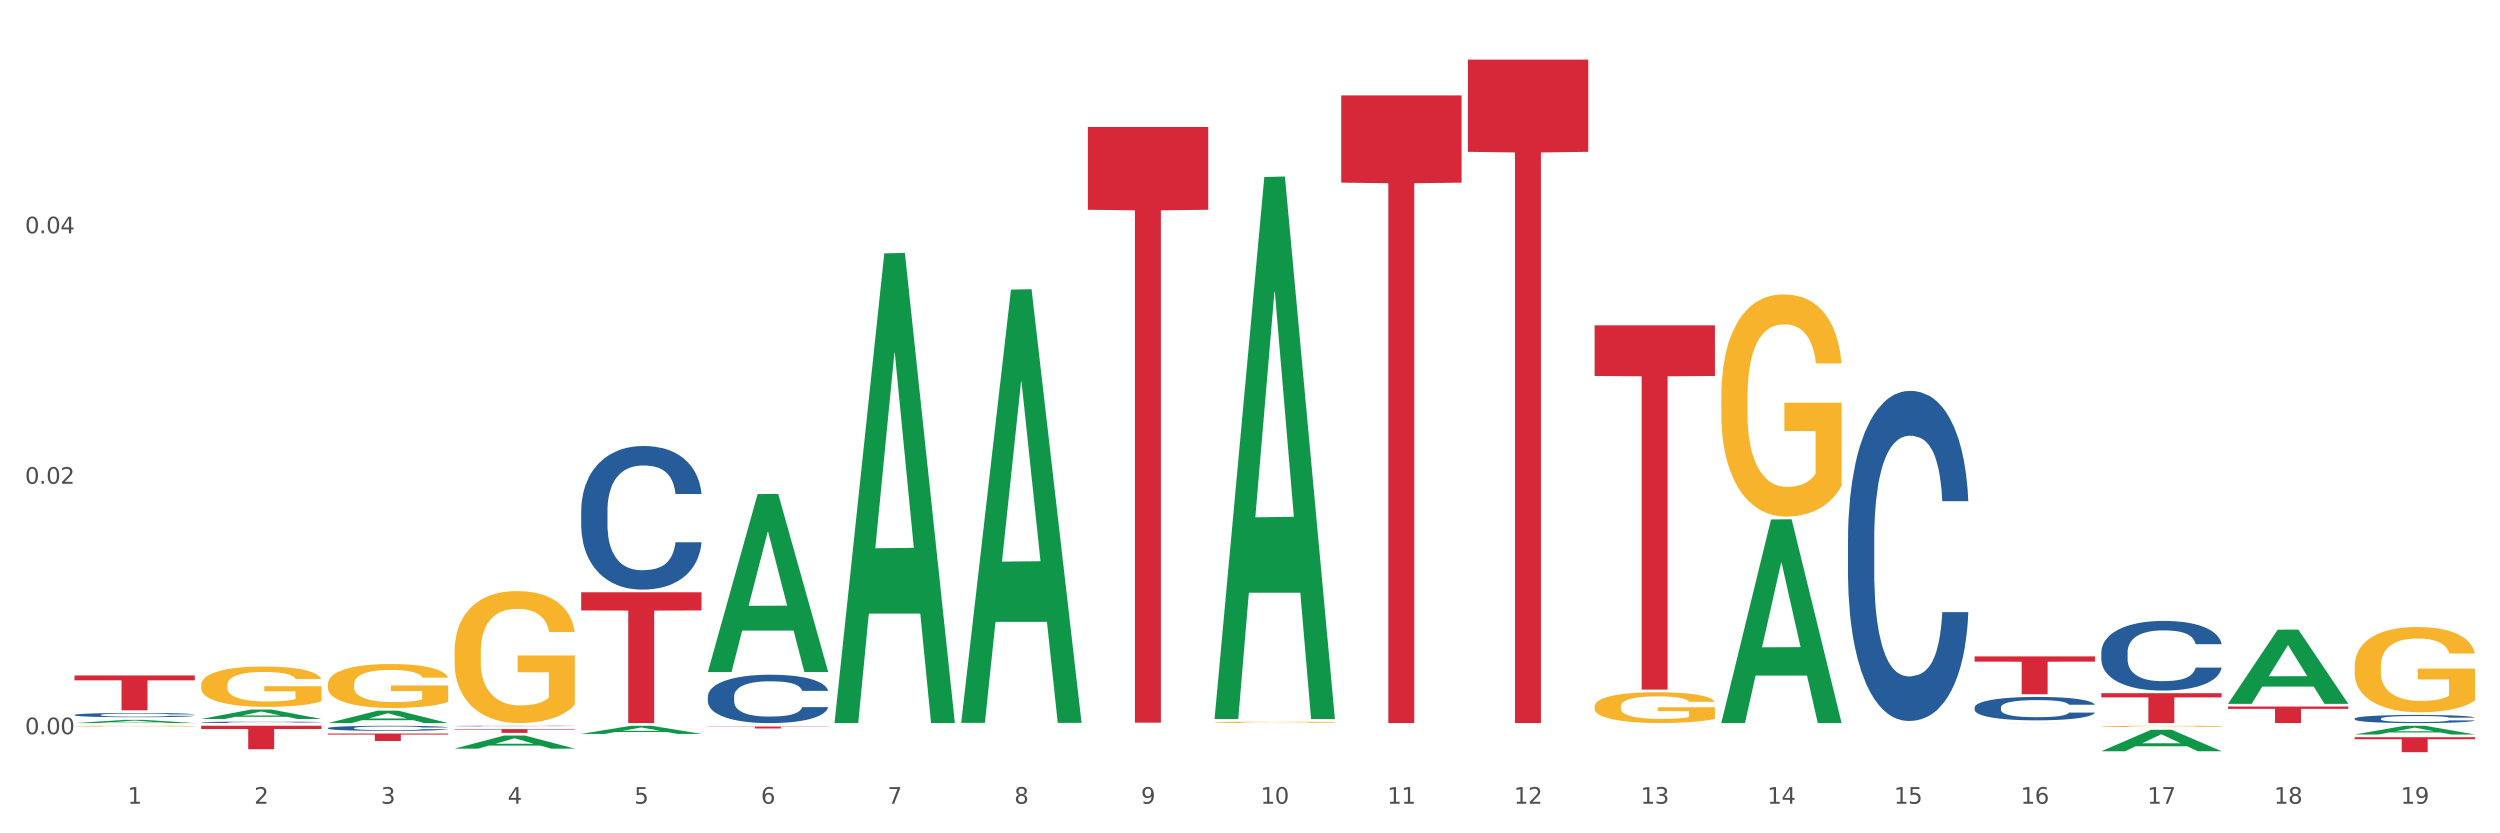 <?xml version="1.0" encoding="utf-8" standalone="no"?>
<!DOCTYPE svg PUBLIC "-//W3C//DTD SVG 1.1//EN"
  "http://www.w3.org/Graphics/SVG/1.1/DTD/svg11.dtd">
<svg xmlns:xlink="http://www.w3.org/1999/xlink" width="1080pt" height="360pt" viewBox="0 0 1080 360" xmlns="http://www.w3.org/2000/svg" version="1.1">
 <rect x="0" y="0" width="1080" height="360" fill="#333333" stroke="none"/>
 <defs>
  <style type="text/css">*{stroke-linejoin: round; stroke-linecap: butt}</style>
 </defs>
 <g id="figure_1">
  <g id="patch_1">
   <path d="M 0 360 
L 1080 360 
L 1080 0 
L 0 0 
z
" style="fill: #ffffff; stroke: #ffffff; stroke-linejoin: miter"/>
  </g>
  <g id="axes_1">
   <g id="matplotlib.axis_1">
    <g id="xtick_1">
     <g id="text_1">
      <!-- 1 -->
      <g style="fill: #4d4d4d" transform="translate(55.115 347.204) scale(0.096 -0.096)">
       <defs>
        <path id="DejaVuSans-31" d="M 794 531 
L 1825 531 
L 1825 4091 
L 703 3866 
L 703 4441 
L 1819 4666 
L 2450 4666 
L 2450 531 
L 3481 531 
L 3481 0 
L 794 0 
L 794 531 
z
" transform="scale(0.016)"/>
       </defs>
       <use xlink:href="#DejaVuSans-31"/>
      </g>
     </g>
    </g>
    <g id="xtick_2">
     <g id="text_2">
      <!-- 2 -->
      <g style="fill: #4d4d4d" transform="translate(109.839 347.204) scale(0.096 -0.096)">
       <defs>
        <path id="DejaVuSans-32" d="M 1228 531 
L 3431 531 
L 3431 0 
L 469 0 
L 469 531 
Q 828 903 1448 1529 
Q 2069 2156 2228 2338 
Q 2531 2678 2651 2914 
Q 2772 3150 2772 3378 
Q 2772 3750 2511 3984 
Q 2250 4219 1831 4219 
Q 1534 4219 1204 4116 
Q 875 4013 500 3803 
L 500 4441 
Q 881 4594 1212 4672 
Q 1544 4750 1819 4750 
Q 2544 4750 2975 4387 
Q 3406 4025 3406 3419 
Q 3406 3131 3298 2873 
Q 3191 2616 2906 2266 
Q 2828 2175 2409 1742 
Q 1991 1309 1228 531 
z
" transform="scale(0.016)"/>
       </defs>
       <use xlink:href="#DejaVuSans-32"/>
      </g>
     </g>
    </g>
    <g id="xtick_3">
     <g id="text_3">
      <!-- 3 -->
      <g style="fill: #4d4d4d" transform="translate(164.564 347.204) scale(0.096 -0.096)">
       <defs>
        <path id="DejaVuSans-33" d="M 2597 2516 
Q 3050 2419 3304 2112 
Q 3559 1806 3559 1356 
Q 3559 666 3084 287 
Q 2609 -91 1734 -91 
Q 1441 -91 1130 -33 
Q 819 25 488 141 
L 488 750 
Q 750 597 1062 519 
Q 1375 441 1716 441 
Q 2309 441 2620 675 
Q 2931 909 2931 1356 
Q 2931 1769 2642 2001 
Q 2353 2234 1838 2234 
L 1294 2234 
L 1294 2753 
L 1863 2753 
Q 2328 2753 2575 2939 
Q 2822 3125 2822 3475 
Q 2822 3834 2567 4026 
Q 2313 4219 1838 4219 
Q 1578 4219 1281 4162 
Q 984 4106 628 3988 
L 628 4550 
Q 988 4650 1302 4700 
Q 1616 4750 1894 4750 
Q 2613 4750 3031 4423 
Q 3450 4097 3450 3541 
Q 3450 3153 3228 2886 
Q 3006 2619 2597 2516 
z
" transform="scale(0.016)"/>
       </defs>
       <use xlink:href="#DejaVuSans-33"/>
      </g>
     </g>
    </g>
    <g id="xtick_4">
     <g id="text_4">
      <!-- 4 -->
      <g style="fill: #4d4d4d" transform="translate(219.288 347.204) scale(0.096 -0.096)">
       <defs>
        <path id="DejaVuSans-34" d="M 2419 4116 
L 825 1625 
L 2419 1625 
L 2419 4116 
z
M 2253 4666 
L 3047 4666 
L 3047 1625 
L 3713 1625 
L 3713 1100 
L 3047 1100 
L 3047 0 
L 2419 0 
L 2419 1100 
L 313 1100 
L 313 1709 
L 2253 4666 
z
" transform="scale(0.016)"/>
       </defs>
       <use xlink:href="#DejaVuSans-34"/>
      </g>
     </g>
    </g>
    <g id="xtick_5">
     <g id="text_5">
      <!-- 5 -->
      <g style="fill: #4d4d4d" transform="translate(274.012 347.204) scale(0.096 -0.096)">
       <defs>
        <path id="DejaVuSans-35" d="M 691 4666 
L 3169 4666 
L 3169 4134 
L 1269 4134 
L 1269 2991 
Q 1406 3038 1543 3061 
Q 1681 3084 1819 3084 
Q 2600 3084 3056 2656 
Q 3513 2228 3513 1497 
Q 3513 744 3044 326 
Q 2575 -91 1722 -91 
Q 1428 -91 1123 -41 
Q 819 9 494 109 
L 494 744 
Q 775 591 1075 516 
Q 1375 441 1709 441 
Q 2250 441 2565 725 
Q 2881 1009 2881 1497 
Q 2881 1984 2565 2268 
Q 2250 2553 1709 2553 
Q 1456 2553 1204 2497 
Q 953 2441 691 2322 
L 691 4666 
z
" transform="scale(0.016)"/>
       </defs>
       <use xlink:href="#DejaVuSans-35"/>
      </g>
     </g>
    </g>
    <g id="xtick_6">
     <g id="text_6">
      <!-- 6 -->
      <g style="fill: #4d4d4d" transform="translate(328.736 347.204) scale(0.096 -0.096)">
       <defs>
        <path id="DejaVuSans-36" d="M 2113 2584 
Q 1688 2584 1439 2293 
Q 1191 2003 1191 1497 
Q 1191 994 1439 701 
Q 1688 409 2113 409 
Q 2538 409 2786 701 
Q 3034 994 3034 1497 
Q 3034 2003 2786 2293 
Q 2538 2584 2113 2584 
z
M 3366 4563 
L 3366 3988 
Q 3128 4100 2886 4159 
Q 2644 4219 2406 4219 
Q 1781 4219 1451 3797 
Q 1122 3375 1075 2522 
Q 1259 2794 1537 2939 
Q 1816 3084 2150 3084 
Q 2853 3084 3261 2657 
Q 3669 2231 3669 1497 
Q 3669 778 3244 343 
Q 2819 -91 2113 -91 
Q 1303 -91 875 529 
Q 447 1150 447 2328 
Q 447 3434 972 4092 
Q 1497 4750 2381 4750 
Q 2619 4750 2861 4703 
Q 3103 4656 3366 4563 
z
" transform="scale(0.016)"/>
       </defs>
       <use xlink:href="#DejaVuSans-36"/>
      </g>
     </g>
    </g>
    <g id="xtick_7">
     <g id="text_7">
      <!-- 7 -->
      <g style="fill: #4d4d4d" transform="translate(383.461 347.204) scale(0.096 -0.096)">
       <defs>
        <path id="DejaVuSans-37" d="M 525 4666 
L 3525 4666 
L 3525 4397 
L 1831 0 
L 1172 0 
L 2766 4134 
L 525 4134 
L 525 4666 
z
" transform="scale(0.016)"/>
       </defs>
       <use xlink:href="#DejaVuSans-37"/>
      </g>
     </g>
    </g>
    <g id="xtick_8">
     <g id="text_8">
      <!-- 8 -->
      <g style="fill: #4d4d4d" transform="translate(438.185 347.204) scale(0.096 -0.096)">
       <defs>
        <path id="DejaVuSans-38" d="M 2034 2216 
Q 1584 2216 1326 1975 
Q 1069 1734 1069 1313 
Q 1069 891 1326 650 
Q 1584 409 2034 409 
Q 2484 409 2743 651 
Q 3003 894 3003 1313 
Q 3003 1734 2745 1975 
Q 2488 2216 2034 2216 
z
M 1403 2484 
Q 997 2584 770 2862 
Q 544 3141 544 3541 
Q 544 4100 942 4425 
Q 1341 4750 2034 4750 
Q 2731 4750 3128 4425 
Q 3525 4100 3525 3541 
Q 3525 3141 3298 2862 
Q 3072 2584 2669 2484 
Q 3125 2378 3379 2068 
Q 3634 1759 3634 1313 
Q 3634 634 3220 271 
Q 2806 -91 2034 -91 
Q 1263 -91 848 271 
Q 434 634 434 1313 
Q 434 1759 690 2068 
Q 947 2378 1403 2484 
z
M 1172 3481 
Q 1172 3119 1398 2916 
Q 1625 2713 2034 2713 
Q 2441 2713 2670 2916 
Q 2900 3119 2900 3481 
Q 2900 3844 2670 4047 
Q 2441 4250 2034 4250 
Q 1625 4250 1398 4047 
Q 1172 3844 1172 3481 
z
" transform="scale(0.016)"/>
       </defs>
       <use xlink:href="#DejaVuSans-38"/>
      </g>
     </g>
    </g>
    <g id="xtick_9">
     <g id="text_9">
      <!-- 9 -->
      <g style="fill: #4d4d4d" transform="translate(492.909 347.204) scale(0.096 -0.096)">
       <defs>
        <path id="DejaVuSans-39" d="M 703 97 
L 703 672 
Q 941 559 1184 500 
Q 1428 441 1663 441 
Q 2288 441 2617 861 
Q 2947 1281 2994 2138 
Q 2813 1869 2534 1725 
Q 2256 1581 1919 1581 
Q 1219 1581 811 2004 
Q 403 2428 403 3163 
Q 403 3881 828 4315 
Q 1253 4750 1959 4750 
Q 2769 4750 3195 4129 
Q 3622 3509 3622 2328 
Q 3622 1225 3098 567 
Q 2575 -91 1691 -91 
Q 1453 -91 1209 -44 
Q 966 3 703 97 
z
M 1959 2075 
Q 2384 2075 2632 2365 
Q 2881 2656 2881 3163 
Q 2881 3666 2632 3958 
Q 2384 4250 1959 4250 
Q 1534 4250 1286 3958 
Q 1038 3666 1038 3163 
Q 1038 2656 1286 2365 
Q 1534 2075 1959 2075 
z
" transform="scale(0.016)"/>
       </defs>
       <use xlink:href="#DejaVuSans-39"/>
      </g>
     </g>
    </g>
    <g id="xtick_10">
     <g id="text_10">
      <!-- 10 -->
      <g style="fill: #4d4d4d" transform="translate(544.58 347.204) scale(0.096 -0.096)">
       <defs>
        <path id="DejaVuSans-30" d="M 2034 4250 
Q 1547 4250 1301 3770 
Q 1056 3291 1056 2328 
Q 1056 1369 1301 889 
Q 1547 409 2034 409 
Q 2525 409 2770 889 
Q 3016 1369 3016 2328 
Q 3016 3291 2770 3770 
Q 2525 4250 2034 4250 
z
M 2034 4750 
Q 2819 4750 3233 4129 
Q 3647 3509 3647 2328 
Q 3647 1150 3233 529 
Q 2819 -91 2034 -91 
Q 1250 -91 836 529 
Q 422 1150 422 2328 
Q 422 3509 836 4129 
Q 1250 4750 2034 4750 
z
" transform="scale(0.016)"/>
       </defs>
       <use xlink:href="#DejaVuSans-31"/>
       <use xlink:href="#DejaVuSans-30" transform="translate(63.623 0)"/>
      </g>
     </g>
    </g>
    <g id="xtick_11">
     <g id="text_11">
      <!-- 11 -->
      <g style="fill: #4d4d4d" transform="translate(599.304 347.204) scale(0.096 -0.096)">
       <use xlink:href="#DejaVuSans-31"/>
       <use xlink:href="#DejaVuSans-31" transform="translate(63.623 0)"/>
      </g>
     </g>
    </g>
    <g id="xtick_12">
     <g id="text_12">
      <!-- 12 -->
      <g style="fill: #4d4d4d" transform="translate(654.028 347.204) scale(0.096 -0.096)">
       <use xlink:href="#DejaVuSans-31"/>
       <use xlink:href="#DejaVuSans-32" transform="translate(63.623 0)"/>
      </g>
     </g>
    </g>
    <g id="xtick_13">
     <g id="text_13">
      <!-- 13 -->
      <g style="fill: #4d4d4d" transform="translate(708.752 347.204) scale(0.096 -0.096)">
       <use xlink:href="#DejaVuSans-31"/>
       <use xlink:href="#DejaVuSans-33" transform="translate(63.623 0)"/>
      </g>
     </g>
    </g>
    <g id="xtick_14">
     <g id="text_14">
      <!-- 14 -->
      <g style="fill: #4d4d4d" transform="translate(763.477 347.204) scale(0.096 -0.096)">
       <use xlink:href="#DejaVuSans-31"/>
       <use xlink:href="#DejaVuSans-34" transform="translate(63.623 0)"/>
      </g>
     </g>
    </g>
    <g id="xtick_15">
     <g id="text_15">
      <!-- 15 -->
      <g style="fill: #4d4d4d" transform="translate(818.201 347.204) scale(0.096 -0.096)">
       <use xlink:href="#DejaVuSans-31"/>
       <use xlink:href="#DejaVuSans-35" transform="translate(63.623 0)"/>
      </g>
     </g>
    </g>
    <g id="xtick_16">
     <g id="text_16">
      <!-- 16 -->
      <g style="fill: #4d4d4d" transform="translate(872.925 347.204) scale(0.096 -0.096)">
       <use xlink:href="#DejaVuSans-31"/>
       <use xlink:href="#DejaVuSans-36" transform="translate(63.623 0)"/>
      </g>
     </g>
    </g>
    <g id="xtick_17">
     <g id="text_17">
      <!-- 17 -->
      <g style="fill: #4d4d4d" transform="translate(927.649 347.204) scale(0.096 -0.096)">
       <use xlink:href="#DejaVuSans-31"/>
       <use xlink:href="#DejaVuSans-37" transform="translate(63.623 0)"/>
      </g>
     </g>
    </g>
    <g id="xtick_18">
     <g id="text_18">
      <!-- 18 -->
      <g style="fill: #4d4d4d" transform="translate(982.374 347.204) scale(0.096 -0.096)">
       <use xlink:href="#DejaVuSans-31"/>
       <use xlink:href="#DejaVuSans-38" transform="translate(63.623 0)"/>
      </g>
     </g>
    </g>
    <g id="xtick_19">
     <g id="text_19">
      <!-- 19 -->
      <g style="fill: #4d4d4d" transform="translate(1037.098 347.204) scale(0.096 -0.096)">
       <use xlink:href="#DejaVuSans-31"/>
       <use xlink:href="#DejaVuSans-39" transform="translate(63.623 0)"/>
      </g>
     </g>
    </g>
    <g id="xtick_20"/>
    <g id="xtick_21"/>
    <g id="xtick_22"/>
    <g id="xtick_23"/>
    <g id="xtick_24"/>
    <g id="xtick_25"/>
    <g id="xtick_26"/>
    <g id="xtick_27"/>
    <g id="xtick_28"/>
    <g id="xtick_29"/>
    <g id="xtick_30"/>
    <g id="xtick_31"/>
    <g id="xtick_32"/>
    <g id="xtick_33"/>
    <g id="xtick_34"/>
    <g id="xtick_35"/>
    <g id="xtick_36"/>
    <g id="xtick_37"/>
   </g>
   <g id="matplotlib.axis_2">
    <g id="ytick_1">
     <g id="text_20">
      <!-- 0.00 -->
      <g style="fill: #4d4d4d" transform="translate(10.8 317.178) scale(0.096 -0.096)">
       <defs>
        <path id="DejaVuSans-2e" d="M 684 794 
L 1344 794 
L 1344 0 
L 684 0 
L 684 794 
z
" transform="scale(0.016)"/>
       </defs>
       <use xlink:href="#DejaVuSans-30"/>
       <use xlink:href="#DejaVuSans-2e" transform="translate(63.623 0)"/>
       <use xlink:href="#DejaVuSans-30" transform="translate(95.41 0)"/>
       <use xlink:href="#DejaVuSans-30" transform="translate(159.033 0)"/>
      </g>
     </g>
    </g>
    <g id="ytick_2">
     <g id="text_21">
      <!-- 0.02 -->
      <g style="fill: #4d4d4d" transform="translate(10.8 208.984) scale(0.096 -0.096)">
       <use xlink:href="#DejaVuSans-30"/>
       <use xlink:href="#DejaVuSans-2e" transform="translate(63.623 0)"/>
       <use xlink:href="#DejaVuSans-30" transform="translate(95.41 0)"/>
       <use xlink:href="#DejaVuSans-32" transform="translate(159.033 0)"/>
      </g>
     </g>
    </g>
    <g id="ytick_3">
     <g id="text_22">
      <!-- 0.04 -->
      <g style="fill: #4d4d4d" transform="translate(10.8 100.79) scale(0.096 -0.096)">
       <use xlink:href="#DejaVuSans-30"/>
       <use xlink:href="#DejaVuSans-2e" transform="translate(63.623 0)"/>
       <use xlink:href="#DejaVuSans-30" transform="translate(95.41 0)"/>
       <use xlink:href="#DejaVuSans-34" transform="translate(159.033 0)"/>
      </g>
     </g>
    </g>
    <g id="ytick_4"/>
    <g id="ytick_5"/>
    <g id="ytick_6"/>
   </g>
   <g id="PolyCollection_1">
    <path d="M 32.175 312.377 
L 32.229 312.375 
L 53.667 310.996 
L 62.564 310.995 
L 84.163 312.379 
L 73.873 312.379 
L 69.21 312.057 
L 47.075 312.057 
L 46.914 312.062 
L 42.412 312.379 
L 32.175 312.379 
L 32.175 312.377 
L 49.862 311.865 
L 66.423 311.863 
L 58.223 311.29 
L 58.115 311.288 
L 58.008 311.292 
L 49.808 311.863 
L 49.862 311.865 
L 32.175 312.377 
z
" clip-path="url(#p49c3d2499c)" style="fill: #109648"/>
    <path d="M 743.591 171.538 
L 743.652 171.451 
L 743.652 168.295 
L 743.775 165.577 
L 744.388 159.003 
L 745.309 153.568 
L 745.984 150.675 
L 746.66 148.308 
L 747.457 145.941 
L 748.44 143.487 
L 750.22 139.893 
L 751.324 138.052 
L 752.675 136.123 
L 755.13 133.318 
L 756.91 131.74 
L 758.751 130.426 
L 761.759 128.848 
L 763.723 128.146 
L 765.81 127.62 
L 768.326 127.27 
L 770.229 127.182 
L 774.403 127.445 
L 777.963 128.234 
L 779.681 128.848 
L 781.891 129.9 
L 783.057 130.601 
L 784.96 132.003 
L 786.924 133.844 
L 788.275 135.422 
L 790.3 138.403 
L 791.835 141.383 
L 793.246 145.065 
L 793.983 147.607 
L 794.535 149.974 
L 795.026 152.691 
L 795.517 156.987 
L 784.469 156.987 
L 784.039 153.919 
L 783.364 151.026 
L 782.382 148.221 
L 781.523 146.467 
L 780.05 144.276 
L 778.699 142.873 
L 777.288 141.821 
L 775.569 140.945 
L 774.219 140.507 
L 772.316 140.156 
L 768.572 140.244 
L 766.055 140.945 
L 764.337 141.821 
L 763.232 142.61 
L 762.25 143.487 
L 761.145 144.714 
L 759.856 146.555 
L 758.935 148.221 
L 758.015 150.324 
L 757.278 152.428 
L 756.603 154.883 
L 756.051 157.513 
L 755.621 160.23 
L 755.253 163.561 
L 754.946 169.084 
L 754.946 181.093 
L 755.068 183.811 
L 755.375 187.405 
L 755.744 190.122 
L 756.357 193.366 
L 756.91 195.557 
L 757.953 198.713 
L 759.119 201.343 
L 760.04 203.008 
L 760.961 204.411 
L 762.557 206.339 
L 764.337 207.917 
L 765.871 208.882 
L 767.958 209.758 
L 769.37 210.109 
L 770.597 210.284 
L 773.605 210.284 
L 775.753 210.021 
L 778.147 209.408 
L 779.988 208.619 
L 781.523 207.654 
L 783.241 206.076 
L 784.346 204.586 
L 784.346 186.265 
L 770.843 186.178 
L 770.843 173.993 
L 795.579 173.993 
L 795.579 209.758 
L 794.535 211.599 
L 793.369 213.265 
L 792.141 214.755 
L 790.3 216.596 
L 788.09 218.349 
L 786.126 219.576 
L 784.039 220.628 
L 781.584 221.592 
L 778.392 222.469 
L 776.428 222.82 
L 773.973 223.083 
L 771.088 223.17 
L 768.572 222.995 
L 766.117 222.557 
L 763.539 221.768 
L 761.022 220.628 
L 759.119 219.488 
L 757.217 218.086 
L 755.191 216.245 
L 753.595 214.492 
L 752.368 212.914 
L 751.017 210.898 
L 749.544 208.268 
L 748.44 205.901 
L 747.457 203.447 
L 746.414 200.291 
L 745.677 197.573 
L 744.941 194.155 
L 744.511 191.612 
L 744.02 187.668 
L 743.652 182.145 
L 743.591 171.538 
z
" clip-path="url(#p49c3d2499c)" style="fill: #f7b32b"/>
    <path d="M 907.763 313.796 
L 907.825 313.796 
L 907.825 313.777 
L 907.948 313.761 
L 908.561 313.721 
L 909.482 313.689 
L 910.157 313.671 
L 910.832 313.657 
L 911.63 313.643 
L 912.612 313.628 
L 914.392 313.607 
L 915.497 313.596 
L 916.847 313.584 
L 919.303 313.567 
L 921.083 313.558 
L 922.924 313.55 
L 925.932 313.54 
L 927.896 313.536 
L 929.983 313.533 
L 932.499 313.531 
L 934.402 313.53 
L 938.576 313.532 
L 942.136 313.537 
L 943.854 313.54 
L 946.064 313.547 
L 947.23 313.551 
L 949.133 313.559 
L 951.097 313.57 
L 952.447 313.58 
L 954.473 313.598 
L 956.007 313.616 
L 957.419 313.638 
L 958.156 313.653 
L 958.708 313.667 
L 959.199 313.683 
L 959.69 313.709 
L 948.642 313.709 
L 948.212 313.691 
L 947.537 313.673 
L 946.555 313.657 
L 945.696 313.646 
L 944.223 313.633 
L 942.872 313.624 
L 941.46 313.618 
L 939.742 313.613 
L 938.392 313.61 
L 936.489 313.608 
L 932.745 313.609 
L 930.228 313.613 
L 928.51 313.618 
L 927.405 313.623 
L 926.423 313.628 
L 925.318 313.635 
L 924.029 313.647 
L 923.108 313.657 
L 922.187 313.669 
L 921.451 313.682 
L 920.776 313.696 
L 920.223 313.712 
L 919.794 313.728 
L 919.425 313.748 
L 919.119 313.782 
L 919.119 313.853 
L 919.241 313.87 
L 919.548 313.891 
L 919.916 313.908 
L 920.53 313.927 
L 921.083 313.94 
L 922.126 313.959 
L 923.292 313.975 
L 924.213 313.985 
L 925.134 313.993 
L 926.73 314.005 
L 928.51 314.014 
L 930.044 314.02 
L 932.131 314.025 
L 933.543 314.027 
L 934.77 314.028 
L 937.778 314.028 
L 939.926 314.027 
L 942.32 314.023 
L 944.161 314.018 
L 945.696 314.013 
L 947.414 314.003 
L 948.519 313.994 
L 948.519 313.884 
L 935.016 313.884 
L 935.016 313.811 
L 959.751 313.811 
L 959.751 314.025 
L 958.708 314.036 
L 957.542 314.046 
L 956.314 314.055 
L 954.473 314.066 
L 952.263 314.077 
L 950.299 314.084 
L 948.212 314.09 
L 945.757 314.096 
L 942.565 314.101 
L 940.601 314.103 
L 938.146 314.105 
L 935.261 314.106 
L 932.745 314.105 
L 930.29 314.102 
L 927.712 314.097 
L 925.195 314.09 
L 923.292 314.084 
L 921.39 314.075 
L 919.364 314.064 
L 917.768 314.054 
L 916.541 314.044 
L 915.19 314.032 
L 913.717 314.016 
L 912.612 314.002 
L 911.63 313.987 
L 910.587 313.969 
L 909.85 313.952 
L 909.114 313.932 
L 908.684 313.917 
L 908.193 313.893 
L 907.825 313.86 
L 907.763 313.796 
z
" clip-path="url(#p49c3d2499c)" style="fill: #f7b32b"/>
    <path d="M 1017.212 287.895 
L 1017.273 287.861 
L 1017.273 286.651 
L 1017.396 285.608 
L 1018.01 283.085 
L 1018.931 281 
L 1019.606 279.89 
L 1020.281 278.982 
L 1021.079 278.074 
L 1022.061 277.132 
L 1023.841 275.753 
L 1024.946 275.046 
L 1026.296 274.306 
L 1028.751 273.23 
L 1030.531 272.625 
L 1032.373 272.12 
L 1035.38 271.515 
L 1037.344 271.246 
L 1039.431 271.044 
L 1041.948 270.909 
L 1043.85 270.876 
L 1048.024 270.977 
L 1051.584 271.279 
L 1053.303 271.515 
L 1055.512 271.918 
L 1056.679 272.187 
L 1058.581 272.726 
L 1060.546 273.432 
L 1061.896 274.037 
L 1063.921 275.181 
L 1065.456 276.325 
L 1066.868 277.737 
L 1067.604 278.713 
L 1068.157 279.621 
L 1068.648 280.663 
L 1069.139 282.312 
L 1058.09 282.312 
L 1057.661 281.134 
L 1056.986 280.024 
L 1056.004 278.948 
L 1055.144 278.275 
L 1053.671 277.435 
L 1052.321 276.896 
L 1050.909 276.493 
L 1049.19 276.156 
L 1047.84 275.988 
L 1045.937 275.854 
L 1042.193 275.887 
L 1039.677 276.156 
L 1037.958 276.493 
L 1036.853 276.795 
L 1035.871 277.132 
L 1034.766 277.603 
L 1033.477 278.309 
L 1032.557 278.948 
L 1031.636 279.755 
L 1030.899 280.563 
L 1030.224 281.504 
L 1029.672 282.513 
L 1029.242 283.556 
L 1028.874 284.834 
L 1028.567 286.953 
L 1028.567 291.561 
L 1028.69 292.604 
L 1028.997 293.983 
L 1029.365 295.026 
L 1029.979 296.27 
L 1030.531 297.111 
L 1031.575 298.322 
L 1032.741 299.331 
L 1033.662 299.97 
L 1034.582 300.508 
L 1036.178 301.248 
L 1037.958 301.854 
L 1039.493 302.224 
L 1041.579 302.56 
L 1042.991 302.695 
L 1044.219 302.762 
L 1047.226 302.762 
L 1049.375 302.661 
L 1051.768 302.425 
L 1053.61 302.123 
L 1055.144 301.753 
L 1056.863 301.147 
L 1057.968 300.576 
L 1057.968 293.546 
L 1044.464 293.512 
L 1044.464 288.837 
L 1069.2 288.837 
L 1069.2 302.56 
L 1068.157 303.266 
L 1066.99 303.905 
L 1065.763 304.477 
L 1063.921 305.184 
L 1061.712 305.856 
L 1059.748 306.327 
L 1057.661 306.731 
L 1055.206 307.101 
L 1052.014 307.437 
L 1050.05 307.572 
L 1047.595 307.673 
L 1044.71 307.706 
L 1042.193 307.639 
L 1039.738 307.471 
L 1037.16 307.168 
L 1034.644 306.731 
L 1032.741 306.294 
L 1030.838 305.755 
L 1028.813 305.049 
L 1027.217 304.376 
L 1025.989 303.771 
L 1024.639 302.997 
L 1023.166 301.988 
L 1022.061 301.08 
L 1021.079 300.138 
L 1020.035 298.927 
L 1019.299 297.885 
L 1018.562 296.573 
L 1018.133 295.598 
L 1017.642 294.084 
L 1017.273 291.965 
L 1017.212 287.895 
z
" clip-path="url(#p49c3d2499c)" style="fill: #f7b32b"/>
    <path d="M 1017.212 310.44 
L 1017.273 310.437 
L 1017.273 310.347 
L 1017.458 310.224 
L 1018.134 309.999 
L 1018.994 309.829 
L 1020.469 309.629 
L 1021.268 309.546 
L 1022.312 309.452 
L 1024.463 309.301 
L 1026.921 309.172 
L 1028.642 309.102 
L 1029.932 309.057 
L 1032.821 308.976 
L 1034.48 308.941 
L 1036.2 308.912 
L 1037.675 308.893 
L 1040.133 308.87 
L 1042.1 308.86 
L 1044.374 308.857 
L 1046.279 308.86 
L 1048.798 308.873 
L 1052.485 308.912 
L 1053.899 308.934 
L 1055.804 308.973 
L 1057.77 309.025 
L 1059.368 309.076 
L 1061.211 309.15 
L 1063.116 309.246 
L 1064.96 309.369 
L 1066.25 309.481 
L 1067.295 309.6 
L 1068.217 309.745 
L 1068.893 309.903 
L 1069.2 310.035 
L 1057.954 310.035 
L 1057.647 309.916 
L 1057.033 309.787 
L 1056.418 309.7 
L 1055.742 309.629 
L 1054.697 309.549 
L 1053.776 309.497 
L 1052.239 309.436 
L 1050.826 309.398 
L 1049.658 309.375 
L 1048.245 309.356 
L 1045.234 309.337 
L 1043.083 309.337 
L 1041.731 309.343 
L 1040.072 309.359 
L 1038.659 309.382 
L 1036.999 309.42 
L 1035.709 309.462 
L 1034.418 309.517 
L 1033.681 309.555 
L 1032.575 309.626 
L 1031.837 309.684 
L 1030.854 309.784 
L 1030.301 309.854 
L 1029.318 310.038 
L 1028.888 310.173 
L 1028.703 310.266 
L 1028.58 310.369 
L 1028.58 310.871 
L 1028.949 311.096 
L 1029.256 311.192 
L 1029.748 311.302 
L 1030.67 311.443 
L 1032.022 311.582 
L 1033.435 311.681 
L 1034.603 311.742 
L 1035.709 311.788 
L 1036.815 311.823 
L 1038.167 311.855 
L 1039.273 311.874 
L 1040.932 311.894 
L 1042.899 311.903 
L 1044.435 311.903 
L 1047.569 311.887 
L 1048.982 311.871 
L 1050.334 311.849 
L 1051.809 311.813 
L 1052.977 311.775 
L 1053.653 311.746 
L 1054.759 311.685 
L 1055.619 311.62 
L 1056.357 311.546 
L 1056.848 311.482 
L 1057.401 311.385 
L 1057.831 311.276 
L 1057.954 311.218 
L 1069.2 311.218 
L 1068.954 311.334 
L 1068.524 311.447 
L 1067.664 311.598 
L 1066.988 311.685 
L 1065.943 311.791 
L 1064.837 311.881 
L 1063.301 311.981 
L 1061.887 312.054 
L 1060.412 312.119 
L 1058.815 312.177 
L 1055.926 312.257 
L 1054.882 312.28 
L 1052.67 312.318 
L 1050.949 312.341 
L 1048.429 312.363 
L 1045.848 312.376 
L 1043.145 312.379 
L 1040.748 312.373 
L 1038.105 312.354 
L 1036.446 312.334 
L 1034.603 312.305 
L 1032.452 312.26 
L 1030.424 312.206 
L 1028.519 312.141 
L 1026.737 312.067 
L 1025.078 311.984 
L 1022.927 311.845 
L 1021.329 311.71 
L 1020.162 311.585 
L 1019.363 311.479 
L 1018.564 311.344 
L 1018.134 311.25 
L 1017.458 311.025 
L 1017.212 310.816 
L 1017.212 310.44 
z
" clip-path="url(#p49c3d2499c)" style="fill: #255c99"/>
    <path d="M 907.763 281.756 
L 907.825 281.728 
L 907.825 280.959 
L 908.009 279.915 
L 908.685 277.992 
L 909.545 276.536 
L 911.02 274.832 
L 911.819 274.118 
L 912.864 273.321 
L 915.015 272.03 
L 917.473 270.931 
L 919.193 270.327 
L 920.484 269.942 
L 923.372 269.255 
L 925.031 268.953 
L 926.752 268.706 
L 928.227 268.541 
L 930.685 268.348 
L 932.651 268.266 
L 934.925 268.239 
L 936.83 268.266 
L 939.35 268.376 
L 943.037 268.706 
L 944.45 268.898 
L 946.355 269.228 
L 948.321 269.667 
L 949.919 270.107 
L 951.763 270.739 
L 953.668 271.563 
L 955.511 272.607 
L 956.802 273.569 
L 957.846 274.585 
L 958.768 275.821 
L 959.444 277.168 
L 959.751 278.294 
L 948.506 278.294 
L 948.199 277.278 
L 947.584 276.179 
L 946.97 275.437 
L 946.294 274.832 
L 945.249 274.146 
L 944.327 273.706 
L 942.791 273.184 
L 941.377 272.854 
L 940.21 272.662 
L 938.796 272.497 
L 935.785 272.332 
L 933.635 272.332 
L 932.283 272.387 
L 930.623 272.525 
L 929.21 272.717 
L 927.551 273.047 
L 926.26 273.404 
L 924.97 273.871 
L 924.232 274.2 
L 923.126 274.805 
L 922.389 275.299 
L 921.406 276.151 
L 920.853 276.756 
L 919.869 278.322 
L 919.439 279.476 
L 919.255 280.272 
L 919.132 281.151 
L 919.132 285.437 
L 919.501 287.361 
L 919.808 288.185 
L 920.3 289.119 
L 921.221 290.328 
L 922.573 291.509 
L 923.987 292.361 
L 925.154 292.883 
L 926.26 293.268 
L 927.366 293.57 
L 928.718 293.845 
L 929.825 294.009 
L 931.484 294.174 
L 933.45 294.257 
L 934.986 294.257 
L 938.12 294.119 
L 939.534 293.982 
L 940.886 293.79 
L 942.361 293.487 
L 943.528 293.158 
L 944.204 292.91 
L 945.31 292.388 
L 946.171 291.839 
L 946.908 291.207 
L 947.4 290.658 
L 947.953 289.833 
L 948.383 288.899 
L 948.506 288.405 
L 959.751 288.405 
L 959.506 289.394 
L 959.075 290.355 
L 958.215 291.647 
L 957.539 292.388 
L 956.495 293.295 
L 955.388 294.064 
L 953.852 294.916 
L 952.439 295.548 
L 950.964 296.097 
L 949.366 296.592 
L 946.478 297.279 
L 945.433 297.471 
L 943.221 297.801 
L 941.5 297.993 
L 938.981 298.185 
L 936.4 298.295 
L 933.696 298.323 
L 931.299 298.268 
L 928.657 298.103 
L 926.998 297.938 
L 925.154 297.691 
L 923.003 297.306 
L 920.975 296.839 
L 919.07 296.29 
L 917.288 295.658 
L 915.629 294.943 
L 913.478 293.762 
L 911.881 292.608 
L 910.713 291.537 
L 909.914 290.63 
L 909.115 289.476 
L 908.685 288.679 
L 908.009 286.756 
L 907.763 284.97 
L 907.763 281.756 
z
" clip-path="url(#p49c3d2499c)" style="fill: #255c99"/>
    <path d="M 853.039 305.618 
L 853.101 305.609 
L 853.101 305.35 
L 853.285 304.999 
L 853.961 304.353 
L 854.821 303.864 
L 856.296 303.291 
L 857.095 303.051 
L 858.14 302.783 
L 860.29 302.349 
L 862.748 301.98 
L 864.469 301.777 
L 865.76 301.648 
L 868.648 301.417 
L 870.307 301.315 
L 872.028 301.232 
L 873.503 301.177 
L 875.961 301.112 
L 877.927 301.084 
L 880.201 301.075 
L 882.106 301.084 
L 884.625 301.121 
L 888.312 301.232 
L 889.726 301.297 
L 891.631 301.408 
L 893.597 301.555 
L 895.195 301.703 
L 897.038 301.915 
L 898.943 302.192 
L 900.787 302.543 
L 902.077 302.866 
L 903.122 303.208 
L 904.044 303.624 
L 904.72 304.076 
L 905.027 304.455 
L 893.782 304.455 
L 893.474 304.113 
L 892.86 303.744 
L 892.245 303.494 
L 891.569 303.291 
L 890.525 303.06 
L 889.603 302.913 
L 888.067 302.737 
L 886.653 302.626 
L 885.486 302.562 
L 884.072 302.506 
L 881.061 302.451 
L 878.91 302.451 
L 877.558 302.469 
L 875.899 302.516 
L 874.486 302.58 
L 872.827 302.691 
L 871.536 302.811 
L 870.246 302.968 
L 869.508 303.079 
L 868.402 303.282 
L 867.665 303.448 
L 866.681 303.734 
L 866.128 303.938 
L 865.145 304.464 
L 864.715 304.852 
L 864.531 305.119 
L 864.408 305.415 
L 864.408 306.855 
L 864.776 307.501 
L 865.084 307.778 
L 865.575 308.092 
L 866.497 308.499 
L 867.849 308.896 
L 869.262 309.182 
L 870.43 309.357 
L 871.536 309.487 
L 872.642 309.588 
L 873.994 309.68 
L 875.1 309.736 
L 876.759 309.791 
L 878.726 309.819 
L 880.262 309.819 
L 883.396 309.773 
L 884.81 309.727 
L 886.162 309.662 
L 887.636 309.56 
L 888.804 309.45 
L 889.48 309.367 
L 890.586 309.191 
L 891.446 309.006 
L 892.184 308.794 
L 892.675 308.609 
L 893.228 308.332 
L 893.659 308.019 
L 893.782 307.852 
L 905.027 307.852 
L 904.781 308.185 
L 904.351 308.508 
L 903.491 308.942 
L 902.815 309.191 
L 901.77 309.496 
L 900.664 309.754 
L 899.128 310.041 
L 897.714 310.253 
L 896.24 310.438 
L 894.642 310.604 
L 891.754 310.835 
L 890.709 310.899 
L 888.497 311.01 
L 886.776 311.075 
L 884.257 311.139 
L 881.676 311.176 
L 878.972 311.185 
L 876.575 311.167 
L 873.933 311.112 
L 872.273 311.056 
L 870.43 310.973 
L 868.279 310.844 
L 866.251 310.687 
L 864.346 310.502 
L 862.564 310.29 
L 860.905 310.05 
L 858.754 309.653 
L 857.156 309.265 
L 855.989 308.905 
L 855.19 308.6 
L 854.391 308.212 
L 853.961 307.945 
L 853.285 307.298 
L 853.039 306.698 
L 853.039 305.618 
z
" clip-path="url(#p49c3d2499c)" style="fill: #255c99"/>
    <path d="M 798.315 232.936 
L 798.376 232.805 
L 798.376 229.159 
L 798.561 224.21 
L 799.237 215.093 
L 800.097 208.19 
L 801.572 200.115 
L 802.371 196.729 
L 803.415 192.952 
L 805.566 186.831 
L 808.024 181.621 
L 809.745 178.756 
L 811.035 176.933 
L 813.924 173.677 
L 815.583 172.244 
L 817.303 171.072 
L 818.778 170.29 
L 821.236 169.379 
L 823.203 168.988 
L 825.476 168.858 
L 827.381 168.988 
L 829.901 169.509 
L 833.588 171.072 
L 835.001 171.984 
L 836.906 173.546 
L 838.873 175.63 
L 840.471 177.714 
L 842.314 180.71 
L 844.219 184.617 
L 846.063 189.566 
L 847.353 194.124 
L 848.398 198.943 
L 849.32 204.804 
L 849.996 211.186 
L 850.303 216.525 
L 839.057 216.525 
L 838.75 211.707 
L 838.135 206.497 
L 837.521 202.981 
L 836.845 200.115 
L 835.8 196.859 
L 834.879 194.775 
L 833.342 192.301 
L 831.929 190.738 
L 830.761 189.826 
L 829.348 189.045 
L 826.337 188.263 
L 824.186 188.263 
L 822.834 188.524 
L 821.175 189.175 
L 819.761 190.087 
L 818.102 191.65 
L 816.812 193.343 
L 815.521 195.557 
L 814.784 197.12 
L 813.678 199.985 
L 812.94 202.329 
L 811.957 206.367 
L 811.404 209.232 
L 810.421 216.656 
L 809.991 222.126 
L 809.806 225.903 
L 809.683 230.07 
L 809.683 250.388 
L 810.052 259.504 
L 810.359 263.412 
L 810.851 267.84 
L 811.773 273.57 
L 813.125 279.171 
L 814.538 283.208 
L 815.706 285.683 
L 816.812 287.506 
L 817.918 288.939 
L 819.27 290.241 
L 820.376 291.022 
L 822.035 291.804 
L 824.002 292.195 
L 825.538 292.195 
L 828.672 291.543 
L 830.085 290.892 
L 831.437 289.981 
L 832.912 288.548 
L 834.08 286.985 
L 834.756 285.813 
L 835.862 283.338 
L 836.722 280.734 
L 837.46 277.738 
L 837.951 275.133 
L 838.504 271.226 
L 838.934 266.798 
L 839.057 264.454 
L 850.303 264.454 
L 850.057 269.142 
L 849.627 273.701 
L 848.767 279.822 
L 848.091 283.338 
L 847.046 287.636 
L 845.94 291.283 
L 844.404 295.32 
L 842.99 298.316 
L 841.515 300.921 
L 839.918 303.265 
L 837.029 306.521 
L 835.985 307.433 
L 833.772 308.996 
L 832.052 309.907 
L 829.532 310.819 
L 826.951 311.34 
L 824.247 311.47 
L 821.851 311.21 
L 819.208 310.428 
L 817.549 309.647 
L 815.706 308.475 
L 813.555 306.651 
L 811.527 304.437 
L 809.622 301.832 
L 807.84 298.837 
L 806.181 295.451 
L 804.03 289.85 
L 802.432 284.38 
L 801.265 279.301 
L 800.466 275.003 
L 799.667 269.533 
L 799.237 265.756 
L 798.561 256.639 
L 798.315 248.174 
L 798.315 232.936 
z
" clip-path="url(#p49c3d2499c)" style="fill: #255c99"/>
    <path d="M 305.796 300.872 
L 305.858 300.853 
L 305.858 300.319 
L 306.042 299.594 
L 306.718 298.258 
L 307.578 297.246 
L 309.053 296.063 
L 309.852 295.567 
L 310.897 295.014 
L 313.048 294.117 
L 315.506 293.354 
L 317.226 292.934 
L 318.517 292.667 
L 321.405 292.189 
L 323.064 291.98 
L 324.785 291.808 
L 326.26 291.693 
L 328.718 291.56 
L 330.684 291.502 
L 332.958 291.483 
L 334.863 291.502 
L 337.382 291.579 
L 341.07 291.808 
L 342.483 291.941 
L 344.388 292.17 
L 346.354 292.476 
L 347.952 292.781 
L 349.796 293.22 
L 351.701 293.792 
L 353.544 294.518 
L 354.835 295.186 
L 355.879 295.892 
L 356.801 296.75 
L 357.477 297.685 
L 357.784 298.468 
L 346.539 298.468 
L 346.232 297.762 
L 345.617 296.998 
L 345.002 296.483 
L 344.327 296.063 
L 343.282 295.586 
L 342.36 295.281 
L 340.824 294.918 
L 339.41 294.689 
L 338.243 294.556 
L 336.829 294.441 
L 333.818 294.327 
L 331.667 294.327 
L 330.316 294.365 
L 328.656 294.46 
L 327.243 294.594 
L 325.584 294.823 
L 324.293 295.071 
L 323.003 295.395 
L 322.265 295.624 
L 321.159 296.044 
L 320.422 296.388 
L 319.439 296.979 
L 318.886 297.399 
L 317.902 298.487 
L 317.472 299.288 
L 317.288 299.842 
L 317.165 300.452 
L 317.165 303.429 
L 317.534 304.765 
L 317.841 305.338 
L 318.332 305.987 
L 319.254 306.826 
L 320.606 307.647 
L 322.02 308.238 
L 323.187 308.601 
L 324.293 308.868 
L 325.399 309.078 
L 326.751 309.269 
L 327.857 309.383 
L 329.517 309.498 
L 331.483 309.555 
L 333.019 309.555 
L 336.153 309.46 
L 337.567 309.364 
L 338.919 309.231 
L 340.394 309.021 
L 341.561 308.792 
L 342.237 308.62 
L 343.343 308.257 
L 344.204 307.876 
L 344.941 307.437 
L 345.433 307.055 
L 345.986 306.483 
L 346.416 305.834 
L 346.539 305.49 
L 357.784 305.49 
L 357.539 306.177 
L 357.108 306.845 
L 356.248 307.742 
L 355.572 308.257 
L 354.527 308.887 
L 353.421 309.421 
L 351.885 310.013 
L 350.472 310.452 
L 348.997 310.834 
L 347.399 311.177 
L 344.511 311.654 
L 343.466 311.788 
L 341.254 312.017 
L 339.533 312.15 
L 337.014 312.284 
L 334.433 312.36 
L 331.729 312.379 
L 329.332 312.341 
L 326.69 312.227 
L 325.031 312.112 
L 323.187 311.94 
L 321.036 311.673 
L 319.008 311.349 
L 317.103 310.967 
L 315.321 310.528 
L 313.662 310.032 
L 311.511 309.212 
L 309.914 308.41 
L 308.746 307.666 
L 307.947 307.036 
L 307.148 306.235 
L 306.718 305.681 
L 306.042 304.345 
L 305.796 303.105 
L 305.796 300.872 
z
" clip-path="url(#p49c3d2499c)" style="fill: #255c99"/>
    <path d="M 251.072 220.549 
L 251.134 220.492 
L 251.134 218.906 
L 251.318 216.753 
L 251.994 212.786 
L 252.854 209.783 
L 254.329 206.271 
L 255.128 204.797 
L 256.173 203.154 
L 258.323 200.491 
L 260.781 198.225 
L 262.502 196.978 
L 263.793 196.185 
L 266.681 194.769 
L 268.34 194.145 
L 270.061 193.635 
L 271.535 193.295 
L 273.994 192.899 
L 275.96 192.729 
L 278.234 192.672 
L 280.139 192.729 
L 282.658 192.956 
L 286.345 193.635 
L 287.759 194.032 
L 289.664 194.712 
L 291.63 195.619 
L 293.228 196.525 
L 295.071 197.828 
L 296.976 199.528 
L 298.82 201.681 
L 300.11 203.664 
L 301.155 205.761 
L 302.077 208.31 
L 302.753 211.087 
L 303.06 213.41 
L 291.815 213.41 
L 291.507 211.313 
L 290.893 209.047 
L 290.278 207.517 
L 289.602 206.271 
L 288.558 204.854 
L 287.636 203.947 
L 286.1 202.871 
L 284.686 202.191 
L 283.519 201.794 
L 282.105 201.454 
L 279.094 201.114 
L 276.943 201.114 
L 275.591 201.228 
L 273.932 201.511 
L 272.519 201.908 
L 270.86 202.588 
L 269.569 203.324 
L 268.279 204.287 
L 267.541 204.967 
L 266.435 206.214 
L 265.698 207.234 
L 264.714 208.99 
L 264.161 210.237 
L 263.178 213.466 
L 262.748 215.846 
L 262.564 217.489 
L 262.441 219.302 
L 262.441 228.141 
L 262.809 232.107 
L 263.117 233.807 
L 263.608 235.733 
L 264.53 238.226 
L 265.882 240.663 
L 267.295 242.419 
L 268.463 243.496 
L 269.569 244.289 
L 270.675 244.912 
L 272.027 245.479 
L 273.133 245.819 
L 274.792 246.159 
L 276.759 246.329 
L 278.295 246.329 
L 281.429 246.045 
L 282.843 245.762 
L 284.195 245.366 
L 285.669 244.742 
L 286.837 244.062 
L 287.513 243.552 
L 288.619 242.476 
L 289.479 241.343 
L 290.217 240.04 
L 290.708 238.906 
L 291.261 237.207 
L 291.692 235.28 
L 291.815 234.26 
L 303.06 234.26 
L 302.814 236.3 
L 302.384 238.283 
L 301.524 240.946 
L 300.848 242.476 
L 299.803 244.346 
L 298.697 245.932 
L 297.161 247.689 
L 295.747 248.992 
L 294.273 250.125 
L 292.675 251.145 
L 289.787 252.561 
L 288.742 252.958 
L 286.53 253.638 
L 284.809 254.034 
L 282.29 254.431 
L 279.709 254.658 
L 277.005 254.714 
L 274.608 254.601 
L 271.966 254.261 
L 270.306 253.921 
L 268.463 253.411 
L 266.312 252.618 
L 264.284 251.655 
L 262.379 250.522 
L 260.597 249.218 
L 258.938 247.745 
L 256.787 245.309 
L 255.189 242.929 
L 254.022 240.719 
L 253.223 238.85 
L 252.424 236.47 
L 251.994 234.827 
L 251.318 230.861 
L 251.072 227.178 
L 251.072 220.549 
z
" clip-path="url(#p49c3d2499c)" style="fill: #255c99"/>
    <path d="M 196.348 313.649 
L 196.409 313.649 
L 196.409 313.642 
L 196.594 313.633 
L 197.27 313.616 
L 198.13 313.603 
L 199.605 313.588 
L 200.404 313.582 
L 201.448 313.575 
L 203.599 313.564 
L 206.057 313.554 
L 207.778 313.549 
L 209.068 313.545 
L 211.957 313.539 
L 213.616 313.537 
L 215.336 313.535 
L 216.811 313.533 
L 219.269 313.531 
L 221.236 313.531 
L 223.509 313.53 
L 225.414 313.531 
L 227.934 313.532 
L 231.621 313.535 
L 233.034 313.536 
L 234.939 313.539 
L 236.906 313.543 
L 238.504 313.547 
L 240.347 313.552 
L 242.252 313.56 
L 244.096 313.569 
L 245.386 313.577 
L 246.431 313.586 
L 247.353 313.597 
L 248.029 313.609 
L 248.336 313.619 
L 237.09 313.619 
L 236.783 313.61 
L 236.168 313.6 
L 235.554 313.594 
L 234.878 313.588 
L 233.833 313.582 
L 232.912 313.579 
L 231.375 313.574 
L 229.962 313.571 
L 228.794 313.569 
L 227.381 313.568 
L 224.37 313.566 
L 222.219 313.566 
L 220.867 313.567 
L 219.208 313.568 
L 217.794 313.57 
L 216.135 313.573 
L 214.845 313.576 
L 213.554 313.58 
L 212.817 313.583 
L 211.711 313.588 
L 210.973 313.593 
L 209.99 313.6 
L 209.437 313.605 
L 208.454 313.619 
L 208.024 313.629 
L 207.839 313.636 
L 207.716 313.644 
L 207.716 313.682 
L 208.085 313.699 
L 208.392 313.706 
L 208.884 313.714 
L 209.806 313.725 
L 211.158 313.735 
L 212.571 313.743 
L 213.739 313.747 
L 214.845 313.751 
L 215.951 313.753 
L 217.303 313.756 
L 218.409 313.757 
L 220.068 313.759 
L 222.035 313.759 
L 223.571 313.759 
L 226.705 313.758 
L 228.118 313.757 
L 229.47 313.755 
L 230.945 313.753 
L 232.113 313.75 
L 232.789 313.748 
L 233.895 313.743 
L 234.755 313.738 
L 235.492 313.733 
L 235.984 313.728 
L 236.537 313.72 
L 236.967 313.712 
L 237.09 313.708 
L 248.336 313.708 
L 248.09 313.717 
L 247.66 313.725 
L 246.8 313.736 
L 246.124 313.743 
L 245.079 313.751 
L 243.973 313.758 
L 242.437 313.765 
L 241.023 313.771 
L 239.548 313.776 
L 237.951 313.78 
L 235.062 313.786 
L 234.018 313.788 
L 231.805 313.791 
L 230.085 313.792 
L 227.565 313.794 
L 224.984 313.795 
L 222.28 313.795 
L 219.884 313.795 
L 217.241 313.793 
L 215.582 313.792 
L 213.739 313.79 
L 211.588 313.786 
L 209.56 313.782 
L 207.655 313.777 
L 205.873 313.772 
L 204.214 313.765 
L 202.063 313.755 
L 200.465 313.745 
L 199.298 313.735 
L 198.499 313.727 
L 197.7 313.717 
L 197.27 313.71 
L 196.594 313.693 
L 196.348 313.678 
L 196.348 313.649 
z
" clip-path="url(#p49c3d2499c)" style="fill: #255c99"/>
    <path d="M 141.624 314.524 
L 141.685 314.522 
L 141.685 314.466 
L 141.869 314.389 
L 142.545 314.247 
L 143.406 314.14 
L 144.88 314.015 
L 145.679 313.963 
L 146.724 313.904 
L 148.875 313.809 
L 151.333 313.728 
L 153.054 313.684 
L 154.344 313.656 
L 157.232 313.605 
L 158.891 313.583 
L 160.612 313.565 
L 162.087 313.553 
L 164.545 313.539 
L 166.511 313.532 
L 168.785 313.53 
L 170.69 313.532 
L 173.21 313.541 
L 176.897 313.565 
L 178.31 313.579 
L 180.215 313.603 
L 182.182 313.635 
L 183.779 313.668 
L 185.623 313.714 
L 187.528 313.775 
L 189.371 313.852 
L 190.662 313.922 
L 191.707 313.997 
L 192.628 314.088 
L 193.304 314.187 
L 193.612 314.27 
L 182.366 314.27 
L 182.059 314.195 
L 181.444 314.114 
L 180.83 314.06 
L 180.154 314.015 
L 179.109 313.965 
L 178.187 313.932 
L 176.651 313.894 
L 175.238 313.87 
L 174.07 313.856 
L 172.657 313.843 
L 169.645 313.831 
L 167.495 313.831 
L 166.143 313.835 
L 164.484 313.846 
L 163.07 313.86 
L 161.411 313.884 
L 160.12 313.91 
L 158.83 313.944 
L 158.093 313.969 
L 156.986 314.013 
L 156.249 314.049 
L 155.266 314.112 
L 154.713 314.157 
L 153.73 314.272 
L 153.299 314.356 
L 153.115 314.415 
L 152.992 314.48 
L 152.992 314.795 
L 153.361 314.936 
L 153.668 314.997 
L 154.16 315.065 
L 155.081 315.154 
L 156.433 315.241 
L 157.847 315.304 
L 159.014 315.342 
L 160.12 315.37 
L 161.227 315.393 
L 162.579 315.413 
L 163.685 315.425 
L 165.344 315.437 
L 167.31 315.443 
L 168.847 315.443 
L 171.981 315.433 
L 173.394 315.423 
L 174.746 315.409 
L 176.221 315.387 
L 177.388 315.362 
L 178.064 315.344 
L 179.17 315.306 
L 180.031 315.265 
L 180.768 315.219 
L 181.26 315.178 
L 181.813 315.118 
L 182.243 315.049 
L 182.366 315.013 
L 193.612 315.013 
L 193.366 315.086 
L 192.936 315.156 
L 192.075 315.251 
L 191.399 315.306 
L 190.355 315.372 
L 189.249 315.429 
L 187.712 315.492 
L 186.299 315.538 
L 184.824 315.578 
L 183.226 315.615 
L 180.338 315.665 
L 179.293 315.679 
L 177.081 315.704 
L 175.36 315.718 
L 172.841 315.732 
L 170.26 315.74 
L 167.556 315.742 
L 165.16 315.738 
L 162.517 315.726 
L 160.858 315.714 
L 159.014 315.696 
L 156.864 315.667 
L 154.836 315.633 
L 152.931 315.593 
L 151.149 315.546 
L 149.489 315.494 
L 147.339 315.407 
L 145.741 315.322 
L 144.573 315.243 
L 143.774 315.176 
L 142.975 315.092 
L 142.545 315.033 
L 141.869 314.892 
L 141.624 314.76 
L 141.624 314.524 
z
" clip-path="url(#p49c3d2499c)" style="fill: #255c99"/>
    <path d="M 86.899 312.034 
L 86.961 312.033 
L 86.961 312.017 
L 87.145 311.995 
L 87.821 311.955 
L 88.681 311.925 
L 90.156 311.889 
L 90.955 311.874 
L 92 311.858 
L 94.151 311.831 
L 96.609 311.808 
L 98.329 311.795 
L 99.62 311.787 
L 102.508 311.773 
L 104.167 311.766 
L 105.888 311.761 
L 107.363 311.758 
L 109.821 311.754 
L 111.787 311.752 
L 114.061 311.751 
L 115.966 311.752 
L 118.485 311.754 
L 122.172 311.761 
L 123.586 311.765 
L 125.491 311.772 
L 127.457 311.781 
L 129.055 311.79 
L 130.899 311.804 
L 132.804 311.821 
L 134.647 311.843 
L 135.938 311.863 
L 136.982 311.884 
L 137.904 311.91 
L 138.58 311.938 
L 138.887 311.961 
L 127.642 311.961 
L 127.334 311.94 
L 126.72 311.917 
L 126.105 311.902 
L 125.429 311.889 
L 124.385 311.875 
L 123.463 311.866 
L 121.927 311.855 
L 120.513 311.848 
L 119.346 311.844 
L 117.932 311.84 
L 114.921 311.837 
L 112.77 311.837 
L 111.418 311.838 
L 109.759 311.841 
L 108.346 311.845 
L 106.687 311.852 
L 105.396 311.859 
L 104.106 311.869 
L 103.368 311.876 
L 102.262 311.889 
L 101.525 311.899 
L 100.542 311.917 
L 99.988 311.929 
L 99.005 311.962 
L 98.575 311.986 
L 98.391 312.003 
L 98.268 312.021 
L 98.268 312.11 
L 98.637 312.151 
L 98.944 312.168 
L 99.435 312.187 
L 100.357 312.213 
L 101.709 312.237 
L 103.122 312.255 
L 104.29 312.266 
L 105.396 312.274 
L 106.502 312.28 
L 107.854 312.286 
L 108.96 312.289 
L 110.62 312.293 
L 112.586 312.295 
L 114.122 312.295 
L 117.256 312.292 
L 118.67 312.289 
L 120.022 312.285 
L 121.497 312.278 
L 122.664 312.272 
L 123.34 312.266 
L 124.446 312.256 
L 125.307 312.244 
L 126.044 312.231 
L 126.536 312.219 
L 127.089 312.202 
L 127.519 312.183 
L 127.642 312.172 
L 138.887 312.172 
L 138.642 312.193 
L 138.211 312.213 
L 137.351 312.24 
L 136.675 312.256 
L 135.63 312.274 
L 134.524 312.29 
L 132.988 312.308 
L 131.575 312.321 
L 130.1 312.333 
L 128.502 312.343 
L 125.614 312.358 
L 124.569 312.362 
L 122.357 312.368 
L 120.636 312.372 
L 118.117 312.376 
L 115.536 312.379 
L 112.832 312.379 
L 110.435 312.378 
L 107.793 312.375 
L 106.134 312.371 
L 104.29 312.366 
L 102.139 312.358 
L 100.111 312.348 
L 98.206 312.337 
L 96.424 312.324 
L 94.765 312.309 
L 92.614 312.284 
L 91.017 312.26 
L 89.849 312.238 
L 89.05 312.219 
L 88.251 312.195 
L 87.821 312.178 
L 87.145 312.138 
L 86.899 312.101 
L 86.899 312.034 
z
" clip-path="url(#p49c3d2499c)" style="fill: #255c99"/>
    <path d="M 32.175 308.831 
L 32.236 308.829 
L 32.236 308.782 
L 32.421 308.718 
L 33.097 308.601 
L 33.957 308.512 
L 35.432 308.408 
L 36.231 308.364 
L 37.275 308.315 
L 39.426 308.236 
L 41.884 308.169 
L 43.605 308.132 
L 44.895 308.109 
L 47.784 308.067 
L 49.443 308.048 
L 51.164 308.033 
L 52.638 308.023 
L 55.096 308.011 
L 57.063 308.006 
L 59.337 308.004 
L 61.242 308.006 
L 63.761 308.013 
L 67.448 308.033 
L 68.862 308.045 
L 70.767 308.065 
L 72.733 308.092 
L 74.331 308.119 
L 76.174 308.157 
L 78.079 308.208 
L 79.923 308.272 
L 81.213 308.33 
L 82.258 308.393 
L 83.18 308.468 
L 83.856 308.55 
L 84.163 308.619 
L 72.917 308.619 
L 72.61 308.557 
L 71.996 308.49 
L 71.381 308.445 
L 70.705 308.408 
L 69.66 308.366 
L 68.739 308.339 
L 67.202 308.307 
L 65.789 308.287 
L 64.621 308.275 
L 63.208 308.265 
L 60.197 308.255 
L 58.046 308.255 
L 56.694 308.258 
L 55.035 308.267 
L 53.622 308.278 
L 51.962 308.298 
L 50.672 308.32 
L 49.381 308.349 
L 48.644 308.369 
L 47.538 308.406 
L 46.8 308.436 
L 45.817 308.488 
L 45.264 308.525 
L 44.281 308.621 
L 43.851 308.692 
L 43.666 308.74 
L 43.544 308.794 
L 43.544 309.056 
L 43.912 309.174 
L 44.22 309.224 
L 44.711 309.281 
L 45.633 309.355 
L 46.985 309.427 
L 48.398 309.48 
L 49.566 309.511 
L 50.672 309.535 
L 51.778 309.553 
L 53.13 309.57 
L 54.236 309.58 
L 55.895 309.59 
L 57.862 309.595 
L 59.398 309.595 
L 62.532 309.587 
L 63.945 309.579 
L 65.297 309.567 
L 66.772 309.548 
L 67.94 309.528 
L 68.616 309.513 
L 69.722 309.481 
L 70.582 309.448 
L 71.32 309.409 
L 71.811 309.375 
L 72.364 309.325 
L 72.795 309.268 
L 72.917 309.238 
L 84.163 309.238 
L 83.917 309.298 
L 83.487 309.357 
L 82.627 309.436 
L 81.951 309.481 
L 80.906 309.537 
L 79.8 309.584 
L 78.264 309.636 
L 76.85 309.674 
L 75.375 309.708 
L 73.778 309.738 
L 70.89 309.78 
L 69.845 309.792 
L 67.633 309.812 
L 65.912 309.824 
L 63.392 309.836 
L 60.811 309.842 
L 58.108 309.844 
L 55.711 309.841 
L 53.069 309.831 
L 51.409 309.821 
L 49.566 309.805 
L 47.415 309.782 
L 45.387 309.753 
L 43.482 309.72 
L 41.7 309.681 
L 40.041 309.637 
L 37.89 309.565 
L 36.292 309.495 
L 35.125 309.429 
L 34.326 309.374 
L 33.527 309.303 
L 33.097 309.254 
L 32.421 309.137 
L 32.175 309.028 
L 32.175 308.831 
z
" clip-path="url(#p49c3d2499c)" style="fill: #255c99"/>
    <path d="M 32.175 291.814 
L 84.163 291.814 
L 84.163 293.904 
L 63.713 293.918 
L 63.713 306.853 
L 52.502 306.853 
L 52.502 293.918 
L 32.175 293.904 
L 32.175 291.828 
L 32.175 291.814 
z
" clip-path="url(#p49c3d2499c)" style="fill: #d62839"/>
    <path d="M 86.899 313.53 
L 138.887 313.53 
L 138.887 314.942 
L 118.437 314.952 
L 118.437 323.689 
L 107.226 323.689 
L 107.226 314.952 
L 86.899 314.942 
L 86.899 313.54 
L 86.899 313.53 
z
" clip-path="url(#p49c3d2499c)" style="fill: #d62839"/>
    <path d="M 141.624 316.893 
L 193.612 316.893 
L 193.612 317.34 
L 173.161 317.343 
L 173.161 320.107 
L 161.951 320.107 
L 161.951 317.343 
L 141.624 317.34 
L 141.624 316.896 
L 141.624 316.893 
z
" clip-path="url(#p49c3d2499c)" style="fill: #d62839"/>
    <path d="M 196.348 314.946 
L 248.336 314.946 
L 248.336 315.175 
L 227.886 315.177 
L 227.886 316.592 
L 216.675 316.592 
L 216.675 315.177 
L 196.348 315.175 
L 196.348 314.948 
L 196.348 314.946 
z
" clip-path="url(#p49c3d2499c)" style="fill: #d62839"/>
    <path d="M 251.072 255.865 
L 303.06 255.865 
L 303.06 263.717 
L 282.61 263.77 
L 282.61 312.368 
L 271.399 312.368 
L 271.399 263.77 
L 251.072 263.717 
L 251.072 255.918 
L 251.072 255.865 
z
" clip-path="url(#p49c3d2499c)" style="fill: #d62839"/>
    <path d="M 305.796 313.872 
L 357.784 313.872 
L 357.784 313.985 
L 337.334 313.986 
L 337.334 314.689 
L 326.123 314.689 
L 326.123 313.986 
L 305.796 313.985 
L 305.796 313.872 
L 305.796 313.872 
z
" clip-path="url(#p49c3d2499c)" style="fill: #d62839"/>
    <path d="M 469.969 54.859 
L 521.957 54.859 
L 521.957 90.618 
L 501.507 90.86 
L 501.507 312.181 
L 490.296 312.181 
L 490.296 90.86 
L 469.969 90.618 
L 469.969 55.1 
L 469.969 54.859 
z
" clip-path="url(#p49c3d2499c)" style="fill: #d62839"/>
    <path d="M 579.418 41.223 
L 631.406 41.223 
L 631.406 78.905 
L 610.956 79.16 
L 610.956 312.379 
L 599.745 312.379 
L 599.745 79.16 
L 579.418 78.905 
L 579.418 41.478 
L 579.418 41.223 
z
" clip-path="url(#p49c3d2499c)" style="fill: #d62839"/>
    <path d="M 634.142 25.759 
L 686.13 25.759 
L 686.13 65.59 
L 665.68 65.859 
L 665.68 312.379 
L 654.469 312.379 
L 654.469 65.859 
L 634.142 65.59 
L 634.142 26.029 
L 634.142 25.759 
z
" clip-path="url(#p49c3d2499c)" style="fill: #d62839"/>
    <path d="M 688.866 140.552 
L 740.854 140.552 
L 740.854 162.418 
L 720.404 162.565 
L 720.404 297.896 
L 709.193 297.896 
L 709.193 162.565 
L 688.866 162.418 
L 688.866 140.7 
L 688.866 140.552 
z
" clip-path="url(#p49c3d2499c)" style="fill: #d62839"/>
    <path d="M 853.039 283.57 
L 905.027 283.57 
L 905.027 285.842 
L 884.577 285.858 
L 884.577 299.924 
L 873.366 299.924 
L 873.366 285.858 
L 853.039 285.842 
L 853.039 283.585 
L 853.039 283.57 
z
" clip-path="url(#p49c3d2499c)" style="fill: #d62839"/>
    <path d="M 907.763 299.474 
L 959.751 299.474 
L 959.751 301.267 
L 939.301 301.279 
L 939.301 312.379 
L 928.09 312.379 
L 928.09 301.279 
L 907.763 301.267 
L 907.763 299.486 
L 907.763 299.474 
z
" clip-path="url(#p49c3d2499c)" style="fill: #d62839"/>
    <path d="M 962.488 305.229 
L 1014.476 305.229 
L 1014.476 306.223 
L 994.025 306.23 
L 994.025 312.379 
L 982.815 312.379 
L 982.815 306.23 
L 962.488 306.223 
L 962.488 305.236 
L 962.488 305.229 
z
" clip-path="url(#p49c3d2499c)" style="fill: #d62839"/>
    <path d="M 1017.212 318.459 
L 1069.2 318.459 
L 1069.2 319.361 
L 1048.75 319.367 
L 1048.75 324.95 
L 1037.539 324.95 
L 1037.539 319.367 
L 1017.212 319.361 
L 1017.212 318.465 
L 1017.212 318.459 
z
" clip-path="url(#p49c3d2499c)" style="fill: #d62839"/>
    <path d="M 688.866 305.19 
L 688.928 305.178 
L 688.928 304.741 
L 689.05 304.365 
L 689.664 303.454 
L 690.585 302.702 
L 691.26 302.301 
L 691.935 301.973 
L 692.733 301.645 
L 693.715 301.305 
L 695.495 300.808 
L 696.6 300.553 
L 697.95 300.286 
L 700.406 299.897 
L 702.186 299.678 
L 704.027 299.496 
L 707.034 299.278 
L 708.999 299.181 
L 711.086 299.108 
L 713.602 299.059 
L 715.505 299.047 
L 719.679 299.084 
L 723.239 299.193 
L 724.957 299.278 
L 727.167 299.424 
L 728.333 299.521 
L 730.236 299.715 
L 732.2 299.97 
L 733.55 300.188 
L 735.576 300.601 
L 737.11 301.014 
L 738.522 301.524 
L 739.258 301.876 
L 739.811 302.204 
L 740.302 302.58 
L 740.793 303.175 
L 729.745 303.175 
L 729.315 302.75 
L 728.64 302.349 
L 727.658 301.961 
L 726.799 301.718 
L 725.325 301.415 
L 723.975 301.22 
L 722.563 301.075 
L 720.845 300.953 
L 719.494 300.893 
L 717.592 300.844 
L 713.848 300.856 
L 711.331 300.953 
L 709.612 301.075 
L 708.508 301.184 
L 707.526 301.305 
L 706.421 301.475 
L 705.132 301.73 
L 704.211 301.961 
L 703.29 302.252 
L 702.554 302.544 
L 701.879 302.884 
L 701.326 303.248 
L 700.897 303.624 
L 700.528 304.086 
L 700.221 304.85 
L 700.221 306.514 
L 700.344 306.89 
L 700.651 307.388 
L 701.019 307.764 
L 701.633 308.214 
L 702.186 308.517 
L 703.229 308.954 
L 704.395 309.318 
L 705.316 309.549 
L 706.237 309.743 
L 707.832 310.01 
L 709.612 310.229 
L 711.147 310.362 
L 713.234 310.484 
L 714.645 310.532 
L 715.873 310.557 
L 718.881 310.557 
L 721.029 310.52 
L 723.423 310.435 
L 725.264 310.326 
L 726.799 310.192 
L 728.517 309.974 
L 729.622 309.768 
L 729.622 307.23 
L 716.119 307.218 
L 716.119 305.53 
L 740.854 305.53 
L 740.854 310.484 
L 739.811 310.739 
L 738.645 310.969 
L 737.417 311.176 
L 735.576 311.431 
L 733.366 311.674 
L 731.402 311.844 
L 729.315 311.989 
L 726.86 312.123 
L 723.668 312.244 
L 721.704 312.293 
L 719.249 312.329 
L 716.364 312.341 
L 713.848 312.317 
L 711.392 312.256 
L 708.814 312.147 
L 706.298 311.989 
L 704.395 311.831 
L 702.492 311.637 
L 700.467 311.382 
L 698.871 311.139 
L 697.643 310.921 
L 696.293 310.642 
L 694.82 310.277 
L 693.715 309.95 
L 692.733 309.61 
L 691.69 309.173 
L 690.953 308.796 
L 690.217 308.323 
L 689.787 307.971 
L 689.296 307.424 
L 688.928 306.659 
L 688.866 305.19 
z
" clip-path="url(#p49c3d2499c)" style="fill: #f7b32b"/>
    <path d="M 524.693 312.054 
L 524.755 312.054 
L 524.755 312.034 
L 524.878 312.017 
L 525.491 311.975 
L 526.412 311.941 
L 527.087 311.923 
L 527.762 311.908 
L 528.56 311.893 
L 529.542 311.878 
L 531.322 311.855 
L 532.427 311.843 
L 533.778 311.831 
L 536.233 311.814 
L 538.013 311.804 
L 539.854 311.795 
L 542.862 311.786 
L 544.826 311.781 
L 546.913 311.778 
L 549.429 311.776 
L 551.332 311.775 
L 555.506 311.777 
L 559.066 311.782 
L 560.784 311.786 
L 562.994 311.792 
L 564.16 311.797 
L 566.063 311.805 
L 568.027 311.817 
L 569.377 311.827 
L 571.403 311.846 
L 572.937 311.864 
L 574.349 311.888 
L 575.086 311.904 
L 575.638 311.919 
L 576.129 311.936 
L 576.62 311.963 
L 565.572 311.963 
L 565.142 311.943 
L 564.467 311.925 
L 563.485 311.907 
L 562.626 311.896 
L 561.153 311.883 
L 559.802 311.874 
L 558.391 311.867 
L 556.672 311.862 
L 555.322 311.859 
L 553.419 311.857 
L 549.675 311.857 
L 547.158 311.862 
L 545.44 311.867 
L 544.335 311.872 
L 543.353 311.878 
L 542.248 311.885 
L 540.959 311.897 
L 540.038 311.907 
L 539.118 311.921 
L 538.381 311.934 
L 537.706 311.949 
L 537.153 311.966 
L 536.724 311.983 
L 536.355 312.004 
L 536.049 312.039 
L 536.049 312.114 
L 536.171 312.132 
L 536.478 312.154 
L 536.847 312.171 
L 537.46 312.192 
L 538.013 312.206 
L 539.056 312.225 
L 540.222 312.242 
L 541.143 312.252 
L 542.064 312.261 
L 543.66 312.273 
L 545.44 312.283 
L 546.974 312.289 
L 549.061 312.295 
L 550.473 312.297 
L 551.7 312.298 
L 554.708 312.298 
L 556.856 312.297 
L 559.25 312.293 
L 561.091 312.288 
L 562.626 312.282 
L 564.344 312.272 
L 565.449 312.262 
L 565.449 312.147 
L 551.946 312.146 
L 551.946 312.07 
L 576.682 312.07 
L 576.682 312.295 
L 575.638 312.307 
L 574.472 312.317 
L 573.244 312.326 
L 571.403 312.338 
L 569.193 312.349 
L 567.229 312.357 
L 565.142 312.363 
L 562.687 312.369 
L 559.495 312.375 
L 557.531 312.377 
L 555.076 312.379 
L 552.191 312.379 
L 549.675 312.378 
L 547.22 312.375 
L 544.642 312.371 
L 542.125 312.363 
L 540.222 312.356 
L 538.32 312.347 
L 536.294 312.336 
L 534.698 312.325 
L 533.471 312.315 
L 532.12 312.302 
L 530.647 312.286 
L 529.542 312.271 
L 528.56 312.255 
L 527.517 312.235 
L 526.78 312.218 
L 526.044 312.197 
L 525.614 312.181 
L 525.123 312.156 
L 524.755 312.121 
L 524.693 312.054 
z
" clip-path="url(#p49c3d2499c)" style="fill: #f7b32b"/>
    <path d="M 32.175 313.71 
L 32.236 313.71 
L 32.236 313.697 
L 32.359 313.686 
L 32.973 313.66 
L 33.894 313.637 
L 34.569 313.626 
L 35.244 313.616 
L 36.042 313.607 
L 37.024 313.597 
L 38.804 313.582 
L 39.909 313.575 
L 41.259 313.567 
L 43.714 313.555 
L 45.494 313.549 
L 47.336 313.544 
L 50.343 313.537 
L 52.307 313.534 
L 54.394 313.532 
L 56.911 313.531 
L 58.814 313.53 
L 62.987 313.532 
L 66.547 313.535 
L 68.266 313.537 
L 70.476 313.541 
L 71.642 313.544 
L 73.544 313.55 
L 75.509 313.557 
L 76.859 313.564 
L 78.884 313.576 
L 80.419 313.588 
L 81.831 313.603 
L 82.567 313.613 
L 83.12 313.623 
L 83.611 313.634 
L 84.102 313.651 
L 73.053 313.651 
L 72.624 313.639 
L 71.949 313.627 
L 70.967 313.616 
L 70.107 313.609 
L 68.634 313.6 
L 67.284 313.594 
L 65.872 313.59 
L 64.153 313.586 
L 62.803 313.584 
L 60.9 313.583 
L 57.156 313.583 
L 54.64 313.586 
L 52.921 313.59 
L 51.816 313.593 
L 50.834 313.597 
L 49.729 313.602 
L 48.44 313.609 
L 47.52 313.616 
L 46.599 313.624 
L 45.863 313.633 
L 45.187 313.643 
L 44.635 313.653 
L 44.205 313.665 
L 43.837 313.678 
L 43.53 313.7 
L 43.53 313.749 
L 43.653 313.76 
L 43.96 313.775 
L 44.328 313.786 
L 44.942 313.799 
L 45.494 313.808 
L 46.538 313.821 
L 47.704 313.831 
L 48.625 313.838 
L 49.545 313.844 
L 51.141 313.852 
L 52.921 313.858 
L 54.456 313.862 
L 56.542 313.865 
L 57.954 313.867 
L 59.182 313.868 
L 62.189 313.868 
L 64.338 313.866 
L 66.731 313.864 
L 68.573 313.861 
L 70.107 313.857 
L 71.826 313.85 
L 72.931 313.844 
L 72.931 313.77 
L 59.427 313.77 
L 59.427 313.72 
L 84.163 313.72 
L 84.163 313.865 
L 83.12 313.873 
L 81.953 313.88 
L 80.726 313.886 
L 78.884 313.893 
L 76.675 313.9 
L 74.711 313.905 
L 72.624 313.909 
L 70.169 313.913 
L 66.977 313.917 
L 65.013 313.918 
L 62.558 313.919 
L 59.673 313.92 
L 57.156 313.919 
L 54.701 313.917 
L 52.123 313.914 
L 49.607 313.909 
L 47.704 313.905 
L 45.801 313.899 
L 43.776 313.892 
L 42.18 313.885 
L 40.952 313.878 
L 39.602 313.87 
L 38.129 313.859 
L 37.024 313.85 
L 36.042 313.84 
L 34.998 313.827 
L 34.262 313.816 
L 33.525 313.802 
L 33.096 313.792 
L 32.605 313.776 
L 32.236 313.753 
L 32.175 313.71 
z
" clip-path="url(#p49c3d2499c)" style="fill: #f7b32b"/>
    <path d="M 141.624 295.637 
L 141.685 295.62 
L 141.685 294.995 
L 141.808 294.458 
L 142.421 293.157 
L 143.342 292.082 
L 144.017 291.51 
L 144.693 291.042 
L 145.49 290.574 
L 146.472 290.089 
L 148.252 289.378 
L 149.357 289.014 
L 150.708 288.632 
L 153.163 288.077 
L 154.943 287.765 
L 156.784 287.505 
L 159.792 287.193 
L 161.756 287.054 
L 163.843 286.95 
L 166.359 286.881 
L 168.262 286.864 
L 172.436 286.916 
L 175.996 287.072 
L 177.714 287.193 
L 179.924 287.401 
L 181.09 287.54 
L 182.993 287.817 
L 184.957 288.181 
L 186.308 288.493 
L 188.333 289.083 
L 189.867 289.672 
L 191.279 290.401 
L 192.016 290.903 
L 192.568 291.372 
L 193.059 291.909 
L 193.55 292.759 
L 182.502 292.759 
L 182.072 292.152 
L 181.397 291.58 
L 180.415 291.025 
L 179.556 290.678 
L 178.083 290.245 
L 176.732 289.967 
L 175.321 289.759 
L 173.602 289.586 
L 172.252 289.499 
L 170.349 289.43 
L 166.605 289.447 
L 164.088 289.586 
L 162.37 289.759 
L 161.265 289.915 
L 160.283 290.089 
L 159.178 290.331 
L 157.889 290.695 
L 156.968 291.025 
L 156.048 291.441 
L 155.311 291.857 
L 154.636 292.343 
L 154.083 292.863 
L 153.654 293.4 
L 153.286 294.059 
L 152.979 295.151 
L 152.979 297.527 
L 153.101 298.064 
L 153.408 298.775 
L 153.777 299.313 
L 154.39 299.954 
L 154.943 300.388 
L 155.986 301.012 
L 157.152 301.532 
L 158.073 301.861 
L 158.994 302.139 
L 160.59 302.52 
L 162.37 302.832 
L 163.904 303.023 
L 165.991 303.197 
L 167.403 303.266 
L 168.63 303.301 
L 171.638 303.301 
L 173.786 303.249 
L 176.18 303.127 
L 178.021 302.971 
L 179.556 302.78 
L 181.274 302.468 
L 182.379 302.174 
L 182.379 298.55 
L 168.876 298.532 
L 168.876 296.122 
L 193.612 296.122 
L 193.612 303.197 
L 192.568 303.561 
L 191.402 303.89 
L 190.174 304.185 
L 188.333 304.549 
L 186.123 304.896 
L 184.159 305.138 
L 182.072 305.347 
L 179.617 305.537 
L 176.425 305.711 
L 174.461 305.78 
L 172.006 305.832 
L 169.121 305.849 
L 166.605 305.815 
L 164.15 305.728 
L 161.572 305.572 
L 159.055 305.347 
L 157.152 305.121 
L 155.25 304.844 
L 153.224 304.48 
L 151.628 304.133 
L 150.401 303.821 
L 149.05 303.422 
L 147.577 302.902 
L 146.472 302.434 
L 145.49 301.948 
L 144.447 301.324 
L 143.71 300.786 
L 142.974 300.11 
L 142.544 299.607 
L 142.053 298.827 
L 141.685 297.735 
L 141.624 295.637 
z
" clip-path="url(#p49c3d2499c)" style="fill: #f7b32b"/>
    <path d="M 196.348 281.709 
L 196.409 281.657 
L 196.409 279.783 
L 196.532 278.169 
L 197.146 274.263 
L 198.066 271.035 
L 198.742 269.316 
L 199.417 267.91 
L 200.215 266.505 
L 201.197 265.047 
L 202.977 262.912 
L 204.082 261.818 
L 205.432 260.673 
L 207.887 259.006 
L 209.667 258.069 
L 211.508 257.288 
L 214.516 256.351 
L 216.48 255.934 
L 218.567 255.622 
L 221.084 255.413 
L 222.986 255.361 
L 227.16 255.517 
L 230.72 255.986 
L 232.439 256.351 
L 234.648 256.975 
L 235.815 257.392 
L 237.717 258.225 
L 239.681 259.319 
L 241.032 260.256 
L 243.057 262.026 
L 244.592 263.797 
L 246.003 265.984 
L 246.74 267.494 
L 247.292 268.9 
L 247.783 270.514 
L 248.275 273.066 
L 237.226 273.066 
L 236.797 271.243 
L 236.121 269.525 
L 235.139 267.858 
L 234.28 266.817 
L 232.807 265.515 
L 231.457 264.682 
L 230.045 264.057 
L 228.326 263.536 
L 226.976 263.276 
L 225.073 263.068 
L 221.329 263.12 
L 218.813 263.536 
L 217.094 264.057 
L 215.989 264.526 
L 215.007 265.047 
L 213.902 265.776 
L 212.613 266.869 
L 211.693 267.858 
L 210.772 269.108 
L 210.035 270.358 
L 209.36 271.816 
L 208.808 273.378 
L 208.378 274.992 
L 208.01 276.971 
L 207.703 280.251 
L 207.703 287.385 
L 207.826 288.999 
L 208.133 291.134 
L 208.501 292.748 
L 209.115 294.675 
L 209.667 295.977 
L 210.711 297.851 
L 211.877 299.414 
L 212.797 300.403 
L 213.718 301.236 
L 215.314 302.382 
L 217.094 303.319 
L 218.628 303.892 
L 220.715 304.412 
L 222.127 304.621 
L 223.355 304.725 
L 226.362 304.725 
L 228.51 304.569 
L 230.904 304.204 
L 232.746 303.736 
L 234.28 303.163 
L 235.999 302.225 
L 237.104 301.34 
L 237.104 290.457 
L 223.6 290.405 
L 223.6 283.167 
L 248.336 283.167 
L 248.336 304.412 
L 247.292 305.506 
L 246.126 306.495 
L 244.899 307.381 
L 243.057 308.474 
L 240.848 309.515 
L 238.884 310.244 
L 236.797 310.869 
L 234.341 311.442 
L 231.15 311.963 
L 229.186 312.171 
L 226.73 312.327 
L 223.846 312.379 
L 221.329 312.275 
L 218.874 312.015 
L 216.296 311.546 
L 213.779 310.869 
L 211.877 310.192 
L 209.974 309.359 
L 207.948 308.266 
L 206.353 307.224 
L 205.125 306.287 
L 203.775 305.089 
L 202.302 303.527 
L 201.197 302.121 
L 200.215 300.663 
L 199.171 298.789 
L 198.435 297.175 
L 197.698 295.144 
L 197.269 293.634 
L 196.777 291.29 
L 196.409 288.01 
L 196.348 281.709 
z
" clip-path="url(#p49c3d2499c)" style="fill: #f7b32b"/>
    <path d="M 1017.212 317.301 
L 1017.266 317.298 
L 1038.704 313.534 
L 1047.601 313.53 
L 1069.2 317.308 
L 1058.91 317.308 
L 1054.247 316.428 
L 1032.112 316.428 
L 1031.951 316.443 
L 1027.449 317.308 
L 1017.212 317.308 
L 1017.212 317.301 
L 1034.899 315.904 
L 1051.46 315.9 
L 1043.26 314.336 
L 1043.152 314.329 
L 1043.045 314.339 
L 1034.845 315.9 
L 1034.899 315.904 
L 1017.212 317.301 
z
" clip-path="url(#p49c3d2499c)" style="fill: #109648"/>
    <path d="M 962.488 304.018 
L 962.541 303.988 
L 983.98 272.011 
L 992.877 271.981 
L 1014.476 304.078 
L 1004.185 304.078 
L 999.522 296.604 
L 977.387 296.604 
L 977.227 296.725 
L 972.724 304.078 
L 962.488 304.078 
L 962.488 304.018 
L 980.174 292.143 
L 996.735 292.113 
L 988.535 278.822 
L 988.428 278.762 
L 988.321 278.852 
L 980.121 292.113 
L 980.174 292.143 
L 962.488 304.018 
z
" clip-path="url(#p49c3d2499c)" style="fill: #109648"/>
    <path d="M 907.763 324.524 
L 907.817 324.515 
L 929.255 315.265 
L 938.152 315.257 
L 959.751 324.541 
L 949.461 324.541 
L 944.798 322.379 
L 922.663 322.379 
L 922.502 322.414 
L 918 324.541 
L 907.763 324.541 
L 907.763 324.524 
L 925.45 321.089 
L 942.011 321.08 
L 933.811 317.236 
L 933.704 317.218 
L 933.597 317.244 
L 925.396 321.08 
L 925.45 321.089 
L 907.763 324.524 
z
" clip-path="url(#p49c3d2499c)" style="fill: #109648"/>
    <path d="M 853.039 312.379 
L 853.093 312.379 
L 874.531 312.337 
L 883.428 312.337 
L 905.027 312.379 
L 894.737 312.379 
L 890.074 312.369 
L 867.939 312.369 
L 867.778 312.37 
L 863.276 312.379 
L 853.039 312.379 
L 853.039 312.379 
L 870.726 312.363 
L 887.287 312.363 
L 879.087 312.346 
L 878.98 312.346 
L 878.872 312.346 
L 870.672 312.363 
L 870.726 312.363 
L 853.039 312.379 
z
" clip-path="url(#p49c3d2499c)" style="fill: #109648"/>
    <path d="M 743.591 312.214 
L 743.644 312.131 
L 765.083 224.404 
L 773.979 224.321 
L 795.579 312.379 
L 785.288 312.379 
L 780.625 291.874 
L 758.49 291.874 
L 758.329 292.205 
L 753.827 312.379 
L 743.591 312.379 
L 743.591 312.214 
L 761.277 279.637 
L 777.838 279.554 
L 769.638 243.09 
L 769.531 242.925 
L 769.424 243.173 
L 761.224 279.554 
L 761.277 279.637 
L 743.591 312.214 
z
" clip-path="url(#p49c3d2499c)" style="fill: #109648"/>
    <path d="M 524.693 310.184 
L 524.747 309.964 
L 546.185 76.474 
L 555.082 76.254 
L 576.682 310.624 
L 566.391 310.624 
L 561.728 256.048 
L 539.593 256.048 
L 539.432 256.928 
L 534.93 310.624 
L 524.693 310.624 
L 524.693 310.184 
L 542.38 223.478 
L 558.941 223.258 
L 550.741 126.209 
L 550.634 125.769 
L 550.527 126.429 
L 542.327 223.258 
L 542.38 223.478 
L 524.693 310.184 
z
" clip-path="url(#p49c3d2499c)" style="fill: #109648"/>
    <path d="M 415.245 311.923 
L 415.299 311.747 
L 436.737 125.108 
L 445.634 124.932 
L 467.233 312.275 
L 456.943 312.275 
L 452.28 268.65 
L 430.145 268.65 
L 429.984 269.353 
L 425.482 312.275 
L 415.245 312.275 
L 415.245 311.923 
L 432.932 242.615 
L 449.493 242.439 
L 441.293 164.864 
L 441.185 164.512 
L 441.078 165.04 
L 432.878 242.439 
L 432.932 242.615 
L 415.245 311.923 
z
" clip-path="url(#p49c3d2499c)" style="fill: #109648"/>
    <path d="M 360.521 311.998 
L 360.574 311.807 
L 382.013 109.453 
L 390.91 109.263 
L 412.509 312.379 
L 402.218 312.379 
L 397.555 265.081 
L 375.42 265.081 
L 375.26 265.844 
L 370.757 312.379 
L 360.521 312.379 
L 360.521 311.998 
L 378.207 236.854 
L 394.768 236.664 
L 386.568 152.556 
L 386.461 152.175 
L 386.354 152.747 
L 378.154 236.664 
L 378.207 236.854 
L 360.521 311.998 
z
" clip-path="url(#p49c3d2499c)" style="fill: #109648"/>
    <path d="M 251.072 317.039 
L 251.126 317.036 
L 272.564 313.534 
L 281.461 313.53 
L 303.06 317.046 
L 292.77 317.046 
L 288.107 316.227 
L 265.972 316.227 
L 265.811 316.24 
L 261.309 317.046 
L 251.072 317.046 
L 251.072 317.039 
L 268.759 315.739 
L 285.32 315.735 
L 277.12 314.28 
L 277.013 314.273 
L 276.905 314.283 
L 268.705 315.735 
L 268.759 315.739 
L 251.072 317.039 
z
" clip-path="url(#p49c3d2499c)" style="fill: #109648"/>
    <path d="M 196.348 323.406 
L 196.401 323.4 
L 217.84 317.749 
L 226.737 317.744 
L 248.336 323.416 
L 238.045 323.416 
L 233.383 322.095 
L 211.247 322.095 
L 211.087 322.117 
L 206.585 323.416 
L 196.348 323.416 
L 196.348 323.406 
L 214.034 321.307 
L 230.596 321.302 
L 222.395 318.953 
L 222.288 318.942 
L 222.181 318.958 
L 213.981 321.302 
L 214.034 321.307 
L 196.348 323.406 
z
" clip-path="url(#p49c3d2499c)" style="fill: #109648"/>
    <path d="M 141.624 312.369 
L 141.677 312.364 
L 163.116 307.005 
L 172.012 307 
L 193.612 312.379 
L 183.321 312.379 
L 178.658 311.127 
L 156.523 311.127 
L 156.362 311.147 
L 151.86 312.379 
L 141.624 312.379 
L 141.624 312.369 
L 159.31 310.379 
L 175.871 310.374 
L 167.671 308.147 
L 167.564 308.137 
L 167.457 308.152 
L 159.257 310.374 
L 159.31 310.379 
L 141.624 312.369 
z
" clip-path="url(#p49c3d2499c)" style="fill: #109648"/>
    <path d="M 86.899 310.593 
L 86.953 310.589 
L 108.391 306.524 
L 117.288 306.52 
L 138.887 310.6 
L 128.597 310.6 
L 123.934 309.65 
L 101.799 309.65 
L 101.638 309.666 
L 97.136 310.6 
L 86.899 310.6 
L 86.899 310.593 
L 104.586 309.083 
L 121.147 309.079 
L 112.947 307.39 
L 112.84 307.382 
L 112.733 307.394 
L 104.532 309.079 
L 104.586 309.083 
L 86.899 310.593 
z
" clip-path="url(#p49c3d2499c)" style="fill: #109648"/>
    <path d="M 305.796 290.188 
L 305.85 290.116 
L 327.288 213.442 
L 336.185 213.37 
L 357.784 290.332 
L 347.494 290.332 
L 342.831 272.411 
L 320.696 272.411 
L 320.535 272.7 
L 316.033 290.332 
L 305.796 290.332 
L 305.796 290.188 
L 323.483 261.715 
L 340.044 261.643 
L 331.844 229.774 
L 331.737 229.63 
L 331.63 229.846 
L 323.429 261.643 
L 323.483 261.715 
L 305.796 290.188 
z
" clip-path="url(#p49c3d2499c)" style="fill: #109648"/>
    <path d="M 86.899 295.995 
L 86.961 295.979 
L 86.961 295.406 
L 87.083 294.913 
L 87.697 293.719 
L 88.618 292.732 
L 89.293 292.207 
L 89.968 291.778 
L 90.766 291.348 
L 91.748 290.902 
L 93.528 290.25 
L 94.633 289.915 
L 95.983 289.565 
L 98.439 289.056 
L 100.219 288.77 
L 102.06 288.531 
L 105.067 288.244 
L 107.032 288.117 
L 109.118 288.022 
L 111.635 287.958 
L 113.538 287.942 
L 117.712 287.99 
L 121.272 288.133 
L 122.99 288.244 
L 125.2 288.435 
L 126.366 288.563 
L 128.269 288.817 
L 130.233 289.152 
L 131.583 289.438 
L 133.609 289.979 
L 135.143 290.52 
L 136.555 291.189 
L 137.291 291.65 
L 137.844 292.08 
L 138.335 292.573 
L 138.826 293.353 
L 127.778 293.353 
L 127.348 292.796 
L 126.673 292.271 
L 125.691 291.762 
L 124.832 291.443 
L 123.358 291.045 
L 122.008 290.791 
L 120.596 290.6 
L 118.878 290.441 
L 117.527 290.361 
L 115.625 290.297 
L 111.881 290.313 
L 109.364 290.441 
L 107.645 290.6 
L 106.541 290.743 
L 105.559 290.902 
L 104.454 291.125 
L 103.165 291.459 
L 102.244 291.762 
L 101.323 292.144 
L 100.587 292.526 
L 99.912 292.971 
L 99.359 293.449 
L 98.93 293.942 
L 98.561 294.547 
L 98.254 295.549 
L 98.254 297.73 
L 98.377 298.223 
L 98.684 298.876 
L 99.052 299.369 
L 99.666 299.958 
L 100.219 300.356 
L 101.262 300.929 
L 102.428 301.406 
L 103.349 301.709 
L 104.27 301.963 
L 105.865 302.313 
L 107.645 302.6 
L 109.18 302.775 
L 111.267 302.934 
L 112.678 302.998 
L 113.906 303.03 
L 116.914 303.03 
L 119.062 302.982 
L 121.456 302.871 
L 123.297 302.727 
L 124.832 302.552 
L 126.55 302.266 
L 127.655 301.995 
L 127.655 298.669 
L 114.152 298.653 
L 114.152 296.441 
L 138.887 296.441 
L 138.887 302.934 
L 137.844 303.268 
L 136.678 303.571 
L 135.45 303.841 
L 133.609 304.176 
L 131.399 304.494 
L 129.435 304.717 
L 127.348 304.908 
L 124.893 305.083 
L 121.701 305.242 
L 119.737 305.306 
L 117.282 305.353 
L 114.397 305.369 
L 111.881 305.337 
L 109.425 305.258 
L 106.847 305.115 
L 104.331 304.908 
L 102.428 304.701 
L 100.525 304.446 
L 98.5 304.112 
L 96.904 303.794 
L 95.676 303.507 
L 94.326 303.141 
L 92.853 302.664 
L 91.748 302.234 
L 90.766 301.788 
L 89.723 301.215 
L 88.986 300.722 
L 88.25 300.101 
L 87.82 299.64 
L 87.329 298.924 
L 86.961 297.921 
L 86.899 295.995 
z
" clip-path="url(#p49c3d2499c)" style="fill: #f7b32b"/>
   </g>
  </g>
 </g>
 <defs>
  <clipPath id="p49c3d2499c">
   <rect x="32.175" y="10.8" width="1037.025" height="329.109"/>
  </clipPath>
 </defs>
</svg>
